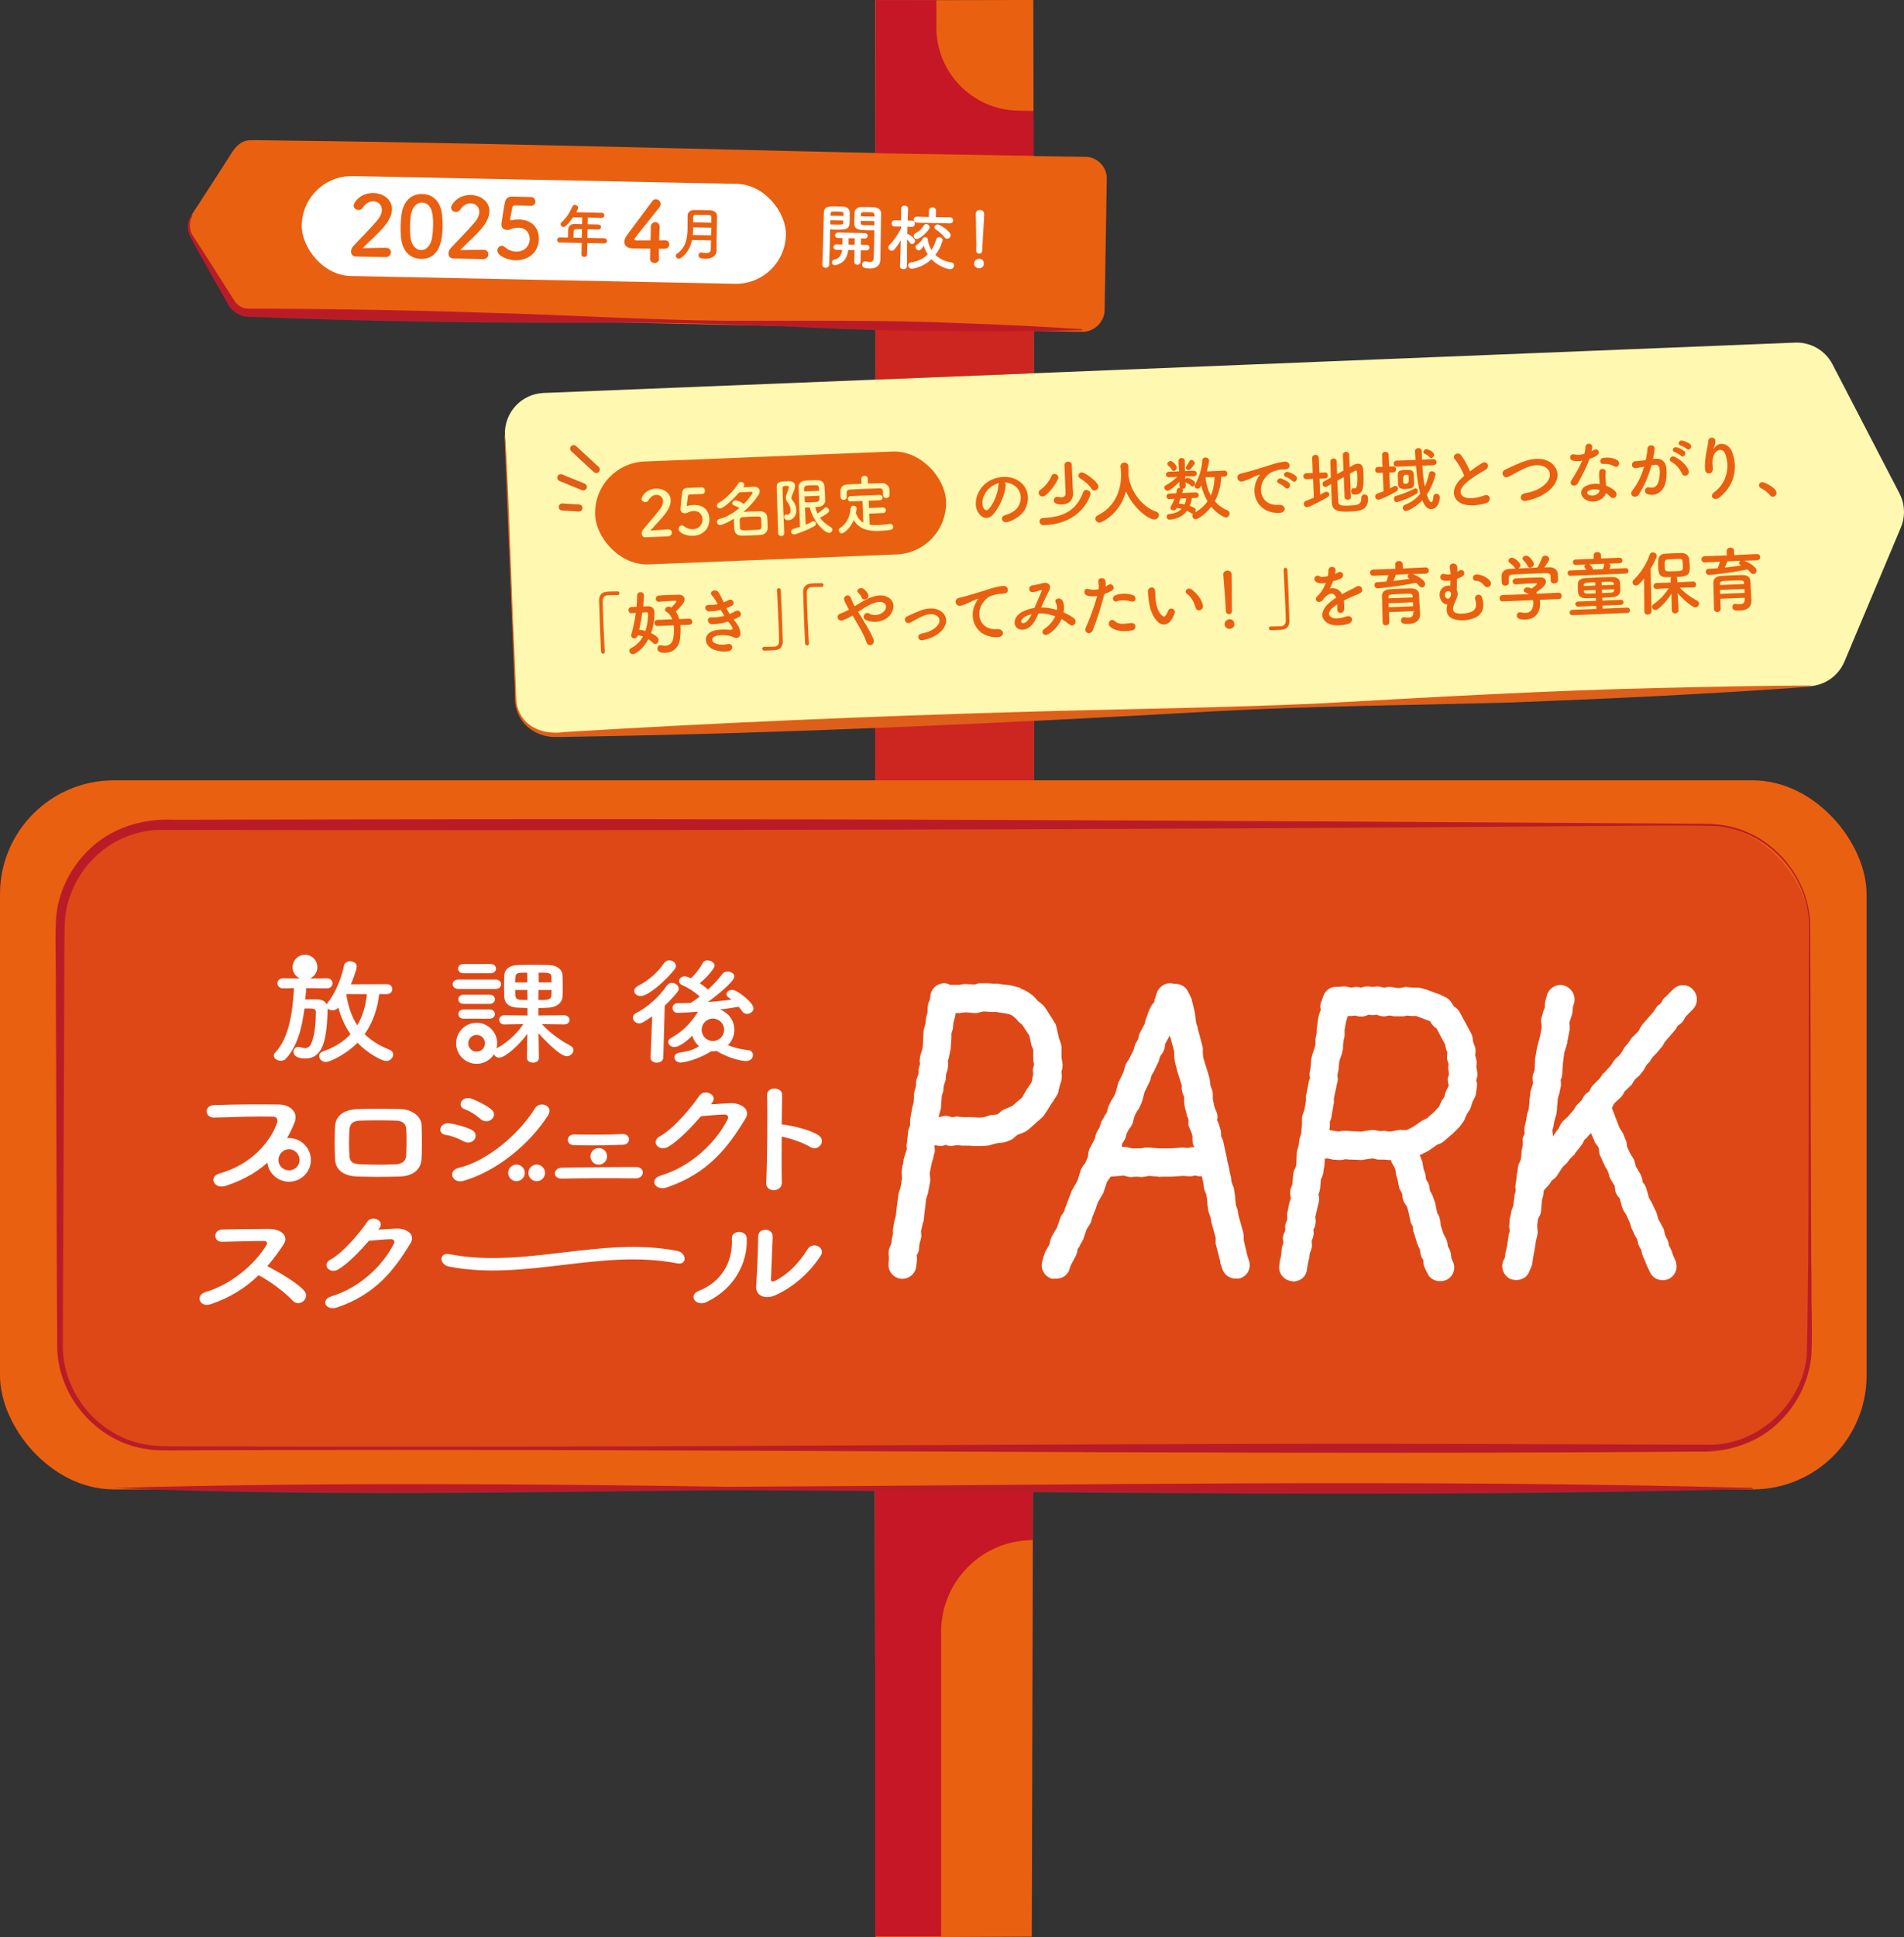 <?xml version="1.0" encoding="UTF-8"?><svg xmlns="http://www.w3.org/2000/svg" width="555.01" height="564.44" viewBox="0 0 555.01 564.44"><rect x="0" y="0" width="555.01" height="564.44" fill="#333333" stroke="none"/><defs><style>.cls-1{fill:#de5f19;}.cls-2{opacity:.33;}.cls-2,.cls-3{mix-blend-mode:multiply;}.cls-4{fill:#ea6011;}.cls-5{isolation:isolate;}.cls-6{fill:#fff;}.cls-7{fill:#fff8b0;}.cls-8,.cls-3{fill:#c51725;}.cls-3{opacity:.8;}.cls-9{fill:none;stroke:#de5f19;stroke-linecap:round;stroke-linejoin:round;stroke-width:2.07px;}.cls-10{fill:#ba1c27;}</style></defs><g class="cls-5"><g id="_レイヤー_2"><g id="_メインビジュアル"><rect class="cls-4" x="255.52" y=".51" width="45.19" height="563.65"/><path class="cls-4" d="M300.76,564.21s-45.24.22-45.24.22c0,0-.28,0-.28,0,0,0,0-.28,0-.28-.11-47.34-.35-165.76-.37-211.37.21-101.15.5-250.75.24-352.28,0,0,0-.41,0-.41,0,0,.41,0,.41,0,0,0,45.19-.1,45.19-.1h.5c.09,35.49.2,106.09.17,141.55.11,129.81-.22,292.87-.62,422.66h0ZM300.66,564.11c-.52-155.88-.74-337.51-.6-493.2,0,0,.15-70.4.15-70.4,0,0,.5.5.5.5,0,0-45.19-.1-45.19-.1l.41-.41c-.24,101.75.01,250.96.24,352.28-.02,45.18-.27,164.79-.37,211.37-1.68-.55,45.2.04,44.86-.05h0Z"/><path class="cls-4" d="M67.47,88.26l-11.6-19.37c-1.16-1.93-1.11-4.35.13-6.23l12.37-18.88c1.11-1.69,3.01-2.69,5.03-2.65l243.06,4.93c3.24.07,5.82,2.75,5.75,5.99l-.78,38.26c-.07,3.24-2.75,5.82-5.99,5.75l-243.06-4.93c-2.02-.04-3.88-1.12-4.92-2.85Z"/><path class="cls-4" d="M67.41,88.3c-1.6-2.9-10.83-17.6-12.13-20.37-1.32-3.27,1.11-6.13,2.8-8.71,0,0,2.57-3.98,2.57-3.98,0,0,5.14-7.96,5.14-7.96,1.72-2.58,3.24-6.12,6.78-6.41,2.61-.1,6.84.07,9.52.07,78.14.9,156.37,3.69,234.51,4.76,3.45.05,6.32,3.32,6.01,6.74,0,0-.04,2.37-.04,2.37,0,0-.15,9.48-.15,9.48-.08,5.16-.35,21.15-.43,26.06,0,3.56-3.31,6.57-6.84,6.31,0,0-2.37-.04-2.37-.04-65.54-1.16-143.15-2.76-208.44-4.65,0,0-18.95-.46-18.95-.46,0,0-9.47-.22-9.47-.22,0,0-2.37-.05-2.37-.05-.78-.03-1.59.01-2.37-.18-1.56-.36-2.96-1.37-3.77-2.75h0ZM67.53,88.23c1.25,2.13,3.66,2.99,6.03,2.83,0,0,2.37.04,2.37.04,5.79.1,22.37.39,28.43.48,65.24.78,143,2.3,208.45,3.82,0,0,2.37.06,2.37.06,2.94.24,5.67-2.18,5.69-5.14.12-4.81.51-20.98.63-26.05,0,0,.23-9.47.23-9.47l.06-2.37c.18-2.26-1.05-4.47-3.1-5.44-1.1-.64-3.24-.55-4.5-.59,0,0-4.74-.11-4.74-.11-75.75-2.03-151.66-2.36-227.4-4.6-2.28-.02-7.09-.28-9.43-.2-3.34.26-4.74,3.65-6.44,6.07,0,0-5.25,7.89-5.25,7.89-1.73,2.63-3.55,5.25-5.18,7.91-.69,1.38-.79,3.05-.25,4.5,1.3,2.53,10.35,17.57,12.01,20.38h0Z"/><path class="cls-10" d="M315.45,96.2c-23.19.55-46.38.42-69.56-.31-22.93-1.12-46.64-2.08-69.52-1.84-34.65.12-69.72-.36-104.37-1.78-2.59-.17-4.81-1.94-5.88-4.24,0,0-1.07-1.89-1.07-1.89,0,0-4.27-7.57-4.27-7.57-1.43-2.52-2.83-5.06-4.23-7.6,0,0-1.05-1.91-1.05-1.91-1.13-2.01-.97-4.65.38-6.48,0,0,.25.17.25.17-1.08,1.82-1.05,4.15.08,5.9,1.97,3.03,3.96,6.09,5.88,9.14,0,0,4.66,7.34,4.66,7.34.46.65,1.3,2.12,1.73,2.72.83,1.21,2.24,2.01,3.69,2.08,22.91.01,46.65.42,69.48,1.18,23.17.58,46.33,2.1,69.51,2.34,22.81.05,46.76-.28,69.55.73,11.59.4,23.17.95,34.75,1.72,0,0,0,.3,0,.3h0Z"/><path class="cls-7" d="M150.27,203.33l-3.08-76.62c-.26-6.49,4.79-11.96,11.27-12.22l364.8-14.67c4.56-.18,8.81,2.28,10.91,6.33l19.51,37.59c1.61,3.1,1.76,6.76.4,9.98l-16.43,39.03c-1.77,4.2-5.81,7-10.36,7.19l-364.8,14.67c-6.49.26-11.96-4.79-12.22-11.27Z"/><rect class="cls-4" x="0" y="227.35" width="544.1" height="206.58" rx="33.17" ry="33.17"/><g class="cls-2"><rect class="cls-8" x="17.49" y="240.26" width="510.03" height="181.69" rx="30.12" ry="30.12"/></g><path class="cls-10" d="M527.67,270.37c.14,15.48.16,90.27.38,104.04-.08,6.12.34,14.78-.07,20.87-.73,7.06-4.05,13.81-9.13,18.79-6.32,6.41-15.48,9.24-24.36,8.85-2.96.05-12.44.06-15.61.11-137.02.88-279.17-1.08-416.15-.52,0,0-10.4.04-10.4.04-1.74,0-3.46.04-5.21,0,0,0-2.65-.12-2.65-.12,0,0-2.63-.39-2.63-.39-14.22-2.46-25.29-15.75-25.17-30.2-.14-15.42-.3-90.31-.41-104.04.11-6.17-.31-14.75.13-20.95.75-7.22,4.18-14.08,9.38-19.13,6.46-6.48,15.75-9.32,24.76-8.89,0,0,5.2,0,5.2,0,6.18-.05,24.68-.02,31.21-.06,132.98-.42,272.78.32,405.75,1.2,3.55,0,6.96-.07,10.42.58,13.97,2.51,24.78,15.64,24.57,29.83h0ZM527.37,270.37c.04-15.12-11.87-28.27-26.92-29.69-10.33-.32-28.4,0-38.98,0-128.71,1.14-286.38,1.28-416.04,1.11-6.58.5-13.02,3.26-17.75,7.92-4.76,4.6-7.91,10.84-8.67,17.44-.41,5.66-.18,14.78-.28,20.65.01,13.28-.4,89.06-.41,104.04-.2,13.74,10.21,26.48,23.77,28.93,0,0,2.51.4,2.51.4,0,0,2.54.14,2.54.14,3.02.12,12.32.03,15.59.09,101.2.45,210.66-.59,312.11-.75,28.5-.1,95.5.18,124.77.26,13.66-.71,25.61-12.11,27.04-25.75.81-27.66.46-96.16.71-124.76h0Z"/><path class="cls-6" d="M241.94,68.73c-.05,2.32-.13,5.45-.25,8.41-.01.6-.54.9-1.03.89-.48,0-.97-.33-.96-.89t0-.04c.22-3.83.32-10.69.45-15.06.04-1.91,1.3-1.94,3.6-1.9.83.02,1.68.03,2.07.06,1.06.06,1.85.72,1.87,1.63,0,.7.01,1.43,0,2.14-.05,2.55-.08,3.02-4.27,2.94-.56-.01-1.08-.04-1.45-.07-.01.54-.02,1.18-.04,1.89ZM242.03,64.17l-.02,1.22c.31.03.93.04,1.57.05,2.05.04,2.2-.04,2.23-.6,0-.19.03-.39.03-.6l-3.81-.08ZM245.87,62.92c0-.23-.01-.44,0-.62-.03-.6-.26-.63-1.85-.66-1.72-.03-1.87,0-1.92.75,0,.15-.03.29-.03.46l3.81.08ZM250.91,72.91l-.07,3.38c-.01.58-.47.86-.93.85-.46,0-.91-.31-.89-.89l.07-3.38-1.84-.04c-.27,2.21-1.13,3.73-3.49,4.39-.15.04-.27.06-.39.05-.58-.01-.86-.45-.85-.87,0-.35.22-.68.62-.75,1.64-.32,2.16-1.45,2.34-2.85l-1.62-.03c-.62-.01-.9-.39-.9-.79,0-.39.35-.8.93-.79l1.68.03v-.33c.02-.54,0-1.06,0-1.53l-1.26-.03c-.62-.01-.9-.39-.9-.79,0-.39.35-.8.93-.79l7.75.16c.58.01.84.41.83.8,0,.39-.29.78-.87.77l-1.06-.02-.04,1.86,1.66.03c.58.01.84.41.83.8,0,.39-.29.78-.87.77l-1.66-.03ZM249.16,69.43l-1.78-.04c0,.1,0,.21,0,.31,0,.29-.01.56-.02.83,0,.1,0,.19,0,.29v.44s1.77.04,1.77.04l.04-1.86ZM253.31,67.11c-2.61-.05-4.25-.11-4.27-1.85-.01-.39,0-.83,0-1.26.01-.7.05-1.43.08-2.13.06-.91.84-1.54,1.9-1.56.39-.01,1.29,0,2.13.02.62.01,1.2.02,1.55.05,1.55.11,2.16.91,2.14,1.83-.01.5-.02,1.02-.03,1.53-.06,3.11-.09,6.51-.14,9.16-.02.99-.02,1.87-.03,2.59-.03,1.49-.78,2.78-3.12,2.74-1.41-.03-2.23-.23-2.21-1.19,0-.46.33-.91.87-.89.06,0,.1.02.17.02.41.07.78.14,1.12.15.68.01,1.17-.23,1.21-1.24.04-.83.08-1.78.1-2.76.03-1.49.04-3.07.07-4.37,0-.31.01-.58.02-.85-.37.01-.93.02-1.53.01ZM254.9,64.43l-4.02-.08c0,.21.01.41,0,.6,0,.64.46.65,2.31.69.68.01,1.39.03,1.68.01l.02-1.22ZM254.89,63.1c.02-1.22-.06-1.24-1.94-1.28-1.72-.03-1.95-.02-2,.6,0,.19-.03.39-.03.6l3.98.08Z"/><path class="cls-6" d="M264.38,77.58c-.01.58-.54.86-1.03.85-.52-.01-1.01-.31-1-.89v-.02s.24-7.48.24-7.48c-.56.94-1.18,1.82-1.81,2.58-.25.31-.57.42-.86.42-.52-.01-.99-.46-.98-.95,0-.25.11-.5.35-.72,1.08-1.06,2.49-2.98,3.37-4.89v-.48s-1.88,0-1.88,0h-.02c-.58-.01-.86-.47-.85-.93,0-.46.31-.91.91-.89l1.86.04v-3.42s0-.02,0-.02c.01-.6.54-.88,1.05-.87.5.01.99.31.98.91v.02s-.07,1.57-.13,3.42l1.2.02c.6.01.9.47.89.93,0,.46-.31.91-.89.89h-.04s-1.22-.05-1.22-.05c-.02.75-.05,1.47-.06,2.07.08,0,.17.02.25.07.47.24,2.05,1.24,2.03,2.01,0,.48-.45.9-.91.89-.21,0-.41-.11-.59-.34-.22-.32-.53-.67-.81-.99-.04,3.23-.05,7.79-.05,7.79v.02ZM265.76,78.31c-.64-.01-1.03-.54-1.02-1.04,0-.37.24-.74.78-.81,2.06-.31,3.69-1.11,4.92-2.33-.5-.78-.88-1.63-1.15-2.53-.68,1.02-1.06,1.33-1.48,1.32-.5-.01-.94-.45-.93-.93,0-.25.13-.52.47-.74.78-.5,1.37-1.22,1.65-1.77.13-.27.42-.39.71-.38.39,0,.76.24.75.66,0,.06,0,.12-.02.19,0,.02.02.06.02.1.21,1.02.56,1.96,1.06,2.78.6-.9,1.08-1.95,1.39-3.1.13-.45.51-.65.88-.65.5.01.99.35.98.87,0,.06-.42,2.15-2.1,4.31,1.18,1.14,2.74,1.94,4.64,2.19.56.07.8.47.79.89-.01.54-.42,1.11-1.08,1.1-.5-.01-3.35-.59-5.5-2.91-2.64,2.5-5.63,2.79-5.78,2.78ZM267.25,64.89c-.62-.01-.94-.45-.94-.91,0-.44.35-.86.97-.85l3.48.09.02-1.91c.01-.6.54-.88,1.05-.87.52.01,1.03.31,1.02.91l-.06,1.91,4.08.06c.66.01.99.48.98.91,0,.44-.35.86-1.01.85l-9.59-.19ZM267.24,69.65c-.54-.01-.92-.47-.91-.93,0-.29.16-.6.53-.78,1.09-.54,1.85-1.23,2.49-2.29.17-.27.4-.39.65-.38.48,0,.99.48.97.99-.02.85-2.78,3.41-3.74,3.39ZM275.31,69.13c-.69-.88-1.56-1.65-2.5-2.25-.29-.17-.41-.42-.4-.65,0-.44.43-.84.93-.83.6.01,3.79,2,3.77,3.14-.01.56-.52,1.01-1.04.99-.27,0-.54-.11-.76-.41Z"/><path class="cls-6" d="M285.35,78.17c-.79-.02-1.42-.69-1.4-1.4.02-.91.9-1.41,1.46-1.4.81.02,1.42.53,1.4,1.46-.02.99-.9,1.35-1.46,1.34ZM284.57,72.89c0-.12,0-.27,0-.44.04-2.01-.07-6.84-.13-10.1,0-.02,0-.04,0-.06.02-.77.62-1.13,1.22-1.12.62.01,1.24.42,1.22,1.23-.05,2.45-.5,8.14-.54,10.15-.01.5-.03,1.37-.94,1.35-.44,0-.86-.35-.85-.99v-.02Z"/><path class="cls-4" d="M176.3,189.81c.02.43-.22.63-.49.64-.27.01-.57-.21-.6-.58-.09-1.78-.2-3.93-.29-6.17-.12-3.09-.23-6.28-.29-8.74-.04-1.43.71-2.43,2.24-2.56.35-.03.68-.05,1.01-.06.72-.03,1.37-.03,2.11-.04.39-.02.57.25.58.52.01.27-.16.55-.52.56-.02,0-.06,0-.08,0-.13-.02-.71-.03-2.86.05-.83.05-1.41.53-1.41,1.59,0,1.37.05,3.23.13,5.26.13,3.23.34,6.85.46,9.5v.02Z"/><path class="cls-4" d="M188.86,176.64c1.26-.03,1.87.67,1.92,1.83.04,1.53-.2,3.78-1,5.99,2.03.98,2.18,1.61,2.19,1.97.02.6-.39,1.18-.91,1.2-.23,0-.44-.07-.68-.28-.47-.44-.92-.81-1.39-1.13-1.64,3.14-3.85,4.34-4.51,4.37-.6.02-1.01-.46-1.03-.93-.01-.33.14-.65.51-.83,1.63-.81,2.74-2.06,3.47-3.4-.44-.15-.94-.27-1.49-.33-.16.61-.63.9-1.06.91s-.86-.28-.88-.81c0-.15,0-.31.06-.48.58-1.97,1-4.06,1.27-6.15-.43.04-.85.05-1.22.09t-.04,0c-.58.02-.87-.4-.88-.84-.02-.46.25-.92.81-.97.48-.02,1.01-.06,1.55-.08.1-1.14.16-2.27.2-3.35.02-.58.44-.87.9-.89.52-.02,1.05.29,1.07.89.02.6-.2,2.77-.26,3.27l1.41-.06ZM187.23,178.44c-.22,1.65-.53,3.36-.9,5.03.58.06,1.19.16,1.8.34.78-2.25.79-4.49.77-5.07-.01-.31-.28-.36-.49-.35l-1.18.05ZM198.33,182.11c.03.25.04.5.05.77.04.99-.02,2.12-.18,3.35-.3,2.34-1.94,3.87-4.2,3.96-1.3.05-2.33-.18-2.37-1.21-.02-.5.29-.99.85-1.01.08,0,.21,0,.31.03.4.11.79.15,1.15.14,1.16-.05,2.07-.73,2.32-2.23.17-.98.23-1.94.2-2.83-.01-.29-.04-.6-.08-.89l-4.66.19c-.62.02-.95-.4-.97-.85-.02-.43.27-.9.9-.93l4.31-.17c-.37-.98-.94-1.75-1.68-2.17-.28-.15-.41-.38-.42-.58-.02-.46.44-.93,1.02-.95.08,0,.43-.02.84.28.54-.54,1.49-1.66,1.48-1.82,0-.14-.24-.18-1.19-.14-1.01.04-2.48.14-3.87.26-.02,0-.04,0-.06,0-.58.02-.91-.4-.93-.83-.02-.46.27-.92.89-.97.85-.08,1.76-.11,2.61-.15,1.18-.05,2.28-.07,3.15-.09,1.12-.02,1.72.53,1.75,1.28.02.41-.15.88-.47,1.33-.39.56-1.53,1.78-2.09,2.3.42.56.76,1.3,1,2.18l2.82-.11c.62-.02.97.42.99.87.02.43-.28.88-.92.91l-2.57.1Z"/><path class="cls-4" d="M214.31,181.07c.78.92,1.68,2.55,1.5,3.74-.16,1.09-1.15,1.31-2.1.81-1.12-.6-4.08-.89-5.5-.13-1.06.56-.58,1.64.39,2,.93.36,2.09.48,3.37.18,1.83-.43,2.05,1.87.19,2.11-1.53.19-2.89-.07-4.13-.54-2.49-.94-3.18-3.81-.91-5.09,1.5-.85,4.05-.79,5.43-.67,1.12.1,1.44-.22.18-1.79-.15-.2-.33-.38-.48-.6-1.49.47-3.2.79-4.74.75-1.43-.05-1.7-2.15.07-1.99,1.08.1,2.38-.1,3.55-.43-.33-.53-.69-1.11-1.04-1.74-.99.25-2.1.42-3.28.46-1.35.05-1.84-1.94-.18-1.88.91.03,1.78-.07,2.56-.23-.49-.93-.99-1.83-1.59-2.45-1.21-1.26.95-2.13,1.74-1.15.5.64,1.05,1.82,1.62,3.07.51-.19.94-.41,1.28-.61,1.34-.78,2.2,1.01,1.12,1.57-.47.25-1,.48-1.63.71.29.59.61,1.16.96,1.7.63-.25,1.16-.5,1.53-.73,1.42-.89,2.38.98,1.25,1.61-.43.25-.98.5-1.61.75.15.2.33.38.48.58Z"/><path class="cls-4" d="M226.49,172.01c-.02-.43.22-.63.49-.64.29-.01.59.2.62.58.09,1.78.2,3.93.29,6.17.12,3.09.23,6.28.29,8.74.04,1.43-.73,2.44-2.26,2.56-.5.04-.93.06-1.37.08-.58.02-1.14.05-1.76.05-.37.02-.57-.25-.58-.52-.01-.27.18-.57.54-.58.02,0,.06,0,.08,0,.13.02.71.03,2.86-.05.83-.05,1.41-.53,1.41-1.59,0-1.24-.05-2.9-.13-4.7-.14-3.38-.35-7.27-.49-10.06v-.02Z"/><path class="cls-4" d="M235.78,187.42c.02.43-.22.63-.49.64-.27.01-.57-.21-.6-.58-.09-1.78-.2-3.93-.29-6.17-.12-3.09-.23-6.28-.29-8.74-.04-1.43.71-2.43,2.24-2.56.35-.03.68-.05,1.01-.06.72-.03,1.37-.03,2.11-.04.39-.02.57.25.58.52.01.27-.16.55-.52.56-.02,0-.06,0-.08,0-.13-.02-.71-.03-2.86.05-.83.05-1.41.53-1.41,1.59,0,1.37.05,3.23.13,5.26.13,3.23.34,6.85.46,9.5v.02Z"/><path class="cls-4" d="M251.92,181.17c1.13,1.88,2.2,3.75,2.65,4.93.35.92-.02,1.6-.55,1.81-.53.21-1.25-.05-1.51-.96-.36-1.23-1.33-3.08-2.4-4.92-.54-.93-1.09-1.86-1.6-2.71-.93.58-1.89,1.07-2.89,1.42-1.29.45-2.24-1.44-.58-2.01.84-.28,1.63-.67,2.44-1.11-.11-.2-.2-.39-.31-.57-.2-.34-.4-.73-.6-1.12-.2-.39-.36-.75-.48-1.12-.36-1.21,1.33-1.96,1.92-.66.3.67.53,1.35.89,2,.09.14.18.3.27.47,1.34-.82,2.65-1.7,4.04-2.3,2.02-.87,4.06-1.22,5.69-.29,1.81,1.05,1.95,3.05.86,4.76-1.56,2.41-5.21,2.99-7.48,1.77-.57-.31-.62-.97-.35-1.44.27-.47.86-.74,1.52-.33,1.26.8,3.54.42,4.5-1.01.51-.75.45-1.62-.29-2.12-.79-.53-2.11-.35-3.8.4-1.32.59-2.52,1.41-3.71,2.2.56.91,1.18,1.92,1.78,2.92ZM251.13,173.99c-.1-.33-.29-.59-.49-.81-.17-.2-.35-.38-.54-.56-.71-.68.63-1.81,1.7-1,.36.28,1.03.89,1.29,1.65.42,1.25-1.54,2.03-1.96.72Z"/><path class="cls-4" d="M269.05,186.5c-1.63.33-1.87-1.65-.45-1.91,1.87-.35,3.28-.96,4.28-1.91,1.2-1.15,1.21-2.29.57-2.97-.93-.98-2.57-.89-3.9-.44-1.47.52-2.79,1.4-4.17,2.1-1.4.72-2.29-1.17-.96-1.79,1.3-.59,3.07-1.49,4.69-1.97,1.72-.5,4.1-.62,5.61.83,1.81,1.73,1.2,4.06-.62,5.71-1.2,1.09-2.81,1.9-5.05,2.36Z"/><path class="cls-4" d="M284.27,175.95c.19-.4.36-.74.62-1.1.31-.45.21-.42-.18-.28-1.53.56-1.18.55-2.57,1.14-.65.28-1.22.51-1.84.7-1.8.57-2.44-1.79-.79-2.21.43-.12,1.62-.4,2.28-.59,1-.29,2.79-.78,4.88-1.46,2.11-.69,3.79-1.25,5.6-1.45,1.28-.13,1.67.87,1.47,1.54-.11.36-.55.79-2,.77-1.06-.02-2.37.43-3.06.7-1.14.46-2.13,1.74-2.55,2.53-1.7,3.12-.14,7.41,4.49,7.06,2.17-.17,2.39,2.27.2,2.34-6.25.23-8.64-5.42-6.55-9.67Z"/><path class="cls-4" d="M303.59,176.98c1.56,0,3.1.29,4.53.73.09-.85-.02-1.62-.38-2.16-.62-.95,1.21-1.81,1.95-.56.49.81.6,2.05.35,3.43,1.1.47,2.1,1.06,2.93,1.65,1.35.96.01,2.92-1.21,1.89-.71-.59-1.48-1.12-2.32-1.59-.7,1.58-1.95,3.19-3.77,4.36-1.42.91-2.52-.67-1.2-1.55,1.51-1.01,2.54-2.34,3.13-3.63-1.56-.58-3.21-.89-4.87-.84-.7,1.63-1.35,2.94-2.5,3.9-1.2,1.02-3.02,1.22-3.96.16-1.11-1.28-.43-3.47,1.91-4.62,1.08-.52,2.23-.86,3.36-1.03.66-1.58,1.54-3.51,2.07-4.83.11-.29.17-.46-.14-.37-.8.24-1.58.54-2.42.6-1.37.1-1.38-1.83-.14-1.96.83-.07,2.08-.44,2.96-.64,1.87-.45,2.75.74,1.88,2.29-.81,1.48-1.57,3.2-2.26,4.78h.1ZM298.83,179.66c-.53.29-1.47,1.2-1.09,1.7.26.34,1,.19,1.36-.12.66-.55,1.19-1.42,1.63-2.28-.54.1-1.15.3-1.9.7Z"/><path class="cls-4" d="M318.54,183.66c-.57,1.41-2.78.9-1.99-.9.82-1.86,2.16-5.06,3.26-9.13-1.09.17-2.15.17-3.04-.17-1.07-.41-.94-2.31.63-1.81.88.28,1.9.23,2.86,0,.09-.77-.01-1.33-.11-2.24-.13-1.18,1.81-1.32,2.07-.19.1.51.13,1.07.09,1.66.28-.16.53-.31.77-.47,1.05-.75,2.4.92.88,1.75-.57.31-1.3.65-2.06.91-1.12,4.59-2.45,8.23-3.37,10.57ZM323.53,182.53c-.93-.96.29-2.65,1.41-1.59,1.1,1.03,2.36.88,4.77.58,1.51-.19,1.71,1.8.36,2.12-2.98.72-5.58-.13-6.54-1.11ZM325.58,175.2c-1.06.44-1.77-1.24-.42-1.77,1.04-.42,2.92-.74,4.97-.1,1.41.44.92,2.29-.4,1.9-1.18-.35-3.07-.5-4.15-.04Z"/><path class="cls-4" d="M337.42,181.1c-1.56-1.56-2.34-3.93-2.61-6.53-.13-1.18-.19-1.55-.2-2.29-.01-1.31,1.99-1.66,2.11-.11.07.81,0,.85.07,1.8.17,2.17.65,4.21,1.85,5.28.56.5.83.55,1.26-.09.23-.36.5-.91.63-1.25.51-1.22,2.26-.42,1.91.67-.18.59-.53,1.25-.74,1.63-1.24,2.21-3.09,2.09-4.3.9ZM348.48,177c-.4-1.64-1.31-3.2-2.46-3.93-1.02-.64.04-2.22,1.32-1.34,1.51,1.04,3.02,2.93,3.3,4.68.23,1.51-1.81,2-2.15.58Z"/><path class="cls-4" d="M357.34,177.99c0-.12-.01-.27-.02-.43-.08-2.01-.48-6.83-.74-10.07,0-.02,0-.04,0-.06-.03-.77.55-1.16,1.16-1.19.62-.02,1.26.34,1.29,1.15.1,2.44,0,8.15.08,10.16.02.5.06,1.37-.86,1.4-.43.02-.88-.3-.91-.94v-.02ZM358.44,183.22c-.79.03-1.46-.61-1.48-1.31-.04-.91.81-1.46,1.37-1.49.81-.03,1.45.44,1.49,1.37.04.99-.81,1.4-1.37,1.42Z"/><path class="cls-4" d="M374.17,166.07c-.02-.43.22-.63.49-.64.29-.01.59.2.62.58.09,1.78.2,3.93.29,6.17.12,3.09.23,6.28.29,8.74.04,1.43-.73,2.44-2.26,2.56-.5.04-.93.06-1.37.08-.58.02-1.14.05-1.76.05-.37.01-.57-.25-.58-.52-.01-.27.18-.57.54-.58.02,0,.06,0,.08,0,.13.02.71.03,2.86-.05.83-.05,1.41-.53,1.41-1.59,0-1.24-.05-2.9-.13-4.7-.14-3.38-.35-7.27-.49-10.06v-.02Z"/><path class="cls-4" d="M389.17,167.21c.33-.14.63-.27.85-.41,1.11-.73,2.3.94.8,1.77-.51.27-1.39.55-2.25.77-.24.67-.56,1.43-.91,2.13,1.42-.31,2.81.16,3.55,1.66.83-.47,1.68-.94,2.48-1.32.49-.23,1.04-.5,1.58-.83,1.52-.93,2.53,1.1,1.23,1.82-.65.36-1.12.48-2.2.94-.86.37-1.77.82-2.58,1.24.09.68.14,1.53.13,2.28,0,.83-.53,1.29-1.05,1.33-.52.04-1.01-.33-.98-1.14,0-.44,0-.91-.01-1.35-.18.11-.36.22-.53.33-2.5,1.76-2.14,2.99-.96,3.52,1.12.51,3.13.02,4.09-.33,1.8-.63,2.47,1.58.58,2.15-1.21.36-4.01.78-5.67-.06-2.86-1.46-2.47-4.28,1.17-6.89.28-.2.6-.44.99-.68-.63-1.72-2.22-1.45-3.5.16-.02.02-.06.06-.08.09-.18.24-.31.43-.45.56-1.1,1.06-2.66-.06-1.46-1.23.52-.52,1.19-1.29,1.6-2.01.33-.59.64-1.23.9-1.88-1.11.21-1.9.18-2.58-.12-1.52-.69-.58-2.67.9-1.76.4.25,1.23.12,1.95-.04.08-.02.21-.03.31-.05.12-.61.15-1.02.16-1.75.03-1.25,1.98-1.2,2.07-.19.04.41-.03.81-.12,1.21l-.04.08Z"/><path class="cls-4" d="M411.82,167.26c1.28.47,3.58,1.76,3.62,2.84.02.56-.39,1.03-.91,1.05-.27.01-.59-.12-.85-.44-.28-.34-.59-.64-.93-.92-5.2,1.1-10.45,1.58-11.05,1.61-.68.03-1.05-.43-1.07-.91-.02-.43.26-.86.86-.88.85-.03,1.74-.09,2.61-.17.21-.46.45-1.26.63-1.89l-4.37.2c-.62.02-.97-.42-.99-.87-.02-.46.29-.92.92-.95l6.48-.22-.05-1.26c-.03-.64.5-.99,1.04-1.02.54-.02,1.09.29,1.12.93l.05,1.26,6.58-.31c.64-.03.97.42.99.87.02.46-.27.92-.92.95l-3.75.13ZM413.95,178.83s0,.02,0,.04c.05,1.22-.59,2.8-3.31,2.91-1.41.06-2.2-.08-2.24-1.01-.02-.46.23-.92.77-.94.04,0,.1,0,.17.01.44.07.88.11,1.27.09.79-.03,1.36-.32,1.36-1.32,0-.17,0-.35,0-.56l-7.1.29.12,2.9c.02.6-.48.95-.98.97-.48.02-.94-.25-.97-.87,0-.21-.2-7.44-.19-7.79,0-.81.57-1.77,2.23-1.87.97-.06,2.19-.13,3.39-.18.99-.04,1.97-.06,2.82-.07,1.66,0,2.27.74,2.35,1.67.08.95.13,2.75.19,3.58l.13,2.15ZM411.77,173.73c-.05-.81-.39-.81-3.39-.69-3.38.14-3.62.15-3.63.98v.31s7.05-.28,7.05-.28l-.03-.31ZM411.88,175.47l-7.1.29c.01.37.01.77.03,1.16l7.12-.29-.05-1.16ZM406.91,167.43c-.13.42-.47,1.2-.76,1.81,1.65-.17,3.26-.38,4.81-.61-.08-.04-.15-.08-.21-.12-.3-.13-.43-.36-.44-.56,0-.25.12-.52.37-.68l-3.77.15Z"/><path class="cls-4" d="M420.23,175.13c-1.55-2.36.14-4.65,2.18-4.51.13.02.23.03.35.05,0-.5.02-1.02.04-1.52-1.22.19-1.97.02-2.33-.11-1.14-.39-.61-2.24.65-1.79.48.17,1.07.19,1.72.06-.02-.89-.18-1.47-.24-1.92-.23-1.59,2.07-1.58,2.19-.19.03.33.06.87.03,1.39.2-.11.41-.22.57-.35,1.03-.75,2.19.87.86,1.71-.41.24-1,.5-1.57.71-.01.66,0,1.33-.02,2.1,0,.29-.01.73-.02,1.16.29.49.38,1.13.14,1.9-.2.65-.66,1.56-.96,2.34-.36.95-.44,1.86.34,2.31.89.5,3.15.39,4.6-.16,1.55-.6,1.77-1.83,1.24-3.78-.36-1.33,1.69-1.89,2.08-.29.74,2.89.16,4.89-2.66,5.96-1.74.65-4.68.79-6.27-.08-1.34-.73-1.78-2.09-1.24-3.99-.67-.04-1.32-.38-1.7-.97ZM422.98,173.24c.01-.23-.02-.43-.09-.6l-.02-.02c-.11-.22-.28-.36-.58-.39-.94-.09-1.33.88-1.01,1.64.21.47,1.12,1.12,1.61-.25.04-.13.07-.25.09-.36v-.02ZM432.71,170.65c-.46-.65-1.38-1.42-2.44-1.42-1.26,0-1.26-1.9.24-1.86,1.47.04,3.27.95,3.96,2.08.36.61.11,1.16-.32,1.44s-1.05.31-1.44-.25Z"/><path class="cls-4" d="M448.84,174.75c.05.29.09.6.1.91.07,1.86-.68,4.72-4.28,4.86-1.62.06-2.5-.33-2.53-1.14-.02-.52.35-.99.93-1.01.1,0,.21,0,.33.03.46.13.94.19,1.38.17,2.32-.09,2.21-2.87,2.2-3.03-.01-.25-.04-.48-.09-.7l-8.78.39c-.64.03-.97-.42-.99-.87-.02-.48.29-.97.89-.99l7.66-.27c-.26-.16-.53-.31-.85-.4-.44-.13-.64-.39-.65-.66-.02-.43.44-.89,1.06-.91.46-.02.9.19,1.24.36.52-.37,1.59-1.18,1.58-1.43,0-.08-.09-.12-.23-.12-.23-.01-.62,0-1.1.02-1.33.05-3.33.18-4.78.3h-.04c-.62.03-.95-.4-.97-.83-.02-.41.28-.86.92-.91.89-.08,2.01-.12,3.1-.17,1.51-.06,3.02-.1,3.98-.12,1.18-.03,1.7.55,1.73,1.2.04,1.01-1.02,1.91-2.84,3.14.11.14.22.28.31.42l6.17-.31c.6-.02.93.44.95.92.02.46-.25.92-.85.95l-5.55.2ZM451.99,167.98c-.03-.87-.5-1-1.35-.98-1.66.05-3.52.1-5.32.17-1.47.06-2.92.14-4.2.21-1.14.07-1.31.36-1.35,1.09l.05,1.2v.02c.02.58-.48.93-1.02.95-.48.02-.99-.25-1.03-.89-.01-.27-.04-.58-.06-.91-.01-.35,0-.7-.02-1.02,0-.97.73-2,2.34-2.09l1.74-.09c-.11-.06-.19-.16-.28-.28-.46-.71-.93-.96-1.51-1.43-.19-.16-.28-.34-.29-.53-.02-.46.48-.91,1.02-.93.79-.03,2.47,1.48,2.49,2.2.02.37-.24.74-.56.94,1.82-.09,3.62-.17,5.45-.24.57-.71,1.06-1.93,1.36-2.79.17-.48.53-.69.91-.7.58-.02,1.2.39,1.22.97.02.39-.61,1.43-1.42,2.46.48-.02.97-.02,1.45-.04,1.22-.03,2.39.59,2.48,1.87.03.29.05.72.07,1.12.01.29.02.56.01.77-.02.6-.54.93-1.06.96-.54.02-1.05-.25-1.07-.83t0-.04l-.05-1.14ZM446.02,165.38c-.29.01-.56-.12-.72-.47-.32-.75-.79-1.19-1.29-1.73-.13-.14-.2-.3-.2-.45-.02-.43.49-.83,1.02-.85,1.06-.04,2.28,1.94,2.3,2.42.02.56-.56,1.06-1.1,1.08Z"/><path class="cls-4" d="M457.83,167.77c-.56.02-.86-.36-.88-.75-.02-.41.26-.82.82-.84l4.6-.16c-.13-.26-.29-.51-.44-.71-.07-.12-.11-.22-.12-.31-.01-.25.17-.42.43-.54l-2.88.14c-.56.02-.84-.36-.86-.77-.02-.39.24-.8.8-.82l5.28-.21-.04-.93v-.02c-.03-.64.5-.99,1.04-1.02.54-.02,1.09.29,1.12.93v.02s.02.93.02.93l5.34-.21c.56-.02.86.36.88.75.02.41-.26.82-.82.84l-3.17.11c.28.13.49.35.5.64,0,.08,0,.17-.3.9l4.68-.21c.56-.02.86.36.88.75.02.41-.26.82-.82.84l-16.07.65ZM458.4,179.24c-.56.02-.84-.36-.86-.75-.02-.39.24-.8.8-.82l6.98-.26-.04-.89-5.2.21c-.56.02-.86-.34-.88-.69-.01-.37.26-.76.82-.78l5.2-.21-.03-.81c-1.01.04-1.99.04-2.84.05-1.47.02-2.22-.62-2.32-1.57-.04-.41-.07-.83-.09-1.22-.02-.48-.02-.93-.01-1.37.01-.77.54-1.62,2.13-1.7,1.1-.06,2.44-.14,3.83-.2,1.41-.06,2.86-.09,4.14-.13,1.22-.03,2.1.68,2.17,1.41.06.41.08.87.1,1.34.02.46.04.93.01,1.35-.03.89-.8,1.67-2.15,1.77-.97.08-2.03.14-3.12.19l.03.81,5.32-.21c.56-.02.86.34.88.69.02.37-.26.76-.82.78l-5.32.21.04.89,7.1-.31c.56-.02.86.36.88.75.02.39-.26.8-.82.82l-15.92.64ZM465,169.64c-2.77.11-3.35.13-3.36.92v.17s3.4-.14,3.4-.14l-.04-.95ZM465.09,171.9l-3.4.14v.19c.05.6.43.73,1.07.72.7,0,1.51-.04,2.36-.07l-.04-.97ZM463.28,164.42c.38.11.91.92,1.1,1.51l2.86-.11c.15-.38.3-.84.34-1.24.01-.15.07-.25.15-.34l-4.45.18ZM470.46,170.19c-.07-.74-.42-.75-3.61-.62l.04.95,3.58-.14v-.19ZM470.52,171.68l-3.58.14.04.97c.91-.04,1.8-.09,2.59-.12.64-.03.98-.29.96-.81v-.19Z"/><path class="cls-4" d="M479.23,168.53c-1.34,1.75-1.91,2.05-2.34,2.06-.56.02-.99-.4-1.01-.89-.01-.25.08-.52.32-.76,1.96-1.88,3.68-4.44,4.66-7.3.17-.46.53-.69.91-.7.56-.02,1.16.39,1.18.99.02.46-.96,2.42-1.8,3.76l.27,12.39c0,.62-.5.95-1.04.98-.52.02-1.03-.25-1.05-.85t0-.04l-.1-9.64ZM493.63,171.14l-3.98.08c1.52,1.64,3.33,2.87,5.09,3.8.36.19.52.5.53.81.02.54-.41,1.1-1.03,1.12-1.12.04-4.16-2.9-5.23-4.12.09,1.22.19,2.56.25,4.16.01.25.02.5.03.77.02.6-.46.93-.96.95-.48.02-.97-.27-.99-.87-.01-.27-.02-.52-.03-.77-.06-1.57-.07-2.9-.08-4.12-1.01,1.64-2.26,3.14-3.95,4.49-.22.17-.47.27-.67.28-.56.02-1.05-.41-1.07-.91,0-.25.12-.54.45-.76,1.79-1.28,3.25-2.76,4.44-4.68l-3.52.22h-.02c-.6.02-.89-.36-.9-.77-.02-.46.27-.92.85-.95l4.18-.15-.04-.95c-.01-.25.09-.46.22-.61-.58,0-1.14,0-1.6,0-2.12-.06-2.18-1.49-2.24-3-.08-2.11-.11-3.65,1.94-3.83.68-.05,1.47-.1,2.26-.13.97-.04,1.93-.06,2.65-.07,1.16,0,2.08.7,2.21,1.84.07.6.11,1.18.13,1.78.1,2.51-.16,3.22-3.91,3.37.15.14.26.32.27.57l.04.95,4.6-.21c.56-.02.87.4.88.84.02.41-.26.86-.79.88h-.02ZM490.48,163.62c-.09-.81-.34-.82-2.68-.72-.64.03-1.26.07-1.74.11-.87.06-.85.59-.79,2.11.06,1.39.12,1.43,2.71,1.32,2.05-.08,2.63-.11,2.59-1.06-.06-1.45-.06-1.57-.09-1.76Z"/><path class="cls-4" d="M508.42,163.37c1.28.47,3.58,1.76,3.62,2.84.02.56-.39,1.03-.91,1.05-.27.01-.59-.12-.85-.44-.28-.34-.59-.64-.93-.92-5.2,1.1-10.45,1.58-11.05,1.61-.68.03-1.05-.43-1.07-.91-.02-.43.26-.86.86-.88.85-.03,1.74-.09,2.61-.17.21-.46.45-1.26.63-1.89l-4.37.2c-.62.02-.97-.42-.99-.87s.29-.92.92-.95l6.48-.22-.05-1.26c-.03-.64.5-.99,1.04-1.02.54-.02,1.09.29,1.12.93l.05,1.26,6.58-.31c.64-.03.97.42.99.87s-.27.92-.92.95l-3.75.13ZM510.54,174.94s0,.02,0,.04c.05,1.22-.59,2.8-3.31,2.91-1.41.06-2.2-.08-2.24-1.01-.02-.46.23-.92.77-.94.04,0,.1,0,.17.01.44.07.88.11,1.27.09.79-.03,1.36-.32,1.36-1.32,0-.17,0-.35,0-.56l-7.1.29.12,2.9c.02.6-.48.95-.98.97-.48.02-.94-.25-.97-.87,0-.21-.2-7.44-.19-7.79,0-.81.57-1.77,2.23-1.87.97-.06,2.19-.13,3.39-.18.99-.04,1.97-.06,2.82-.07,1.66,0,2.27.74,2.35,1.67.08.95.13,2.75.19,3.58l.13,2.15ZM508.37,169.84c-.05-.81-.39-.81-3.39-.69-3.38.14-3.62.15-3.63.98v.31s7.05-.28,7.05-.28l-.03-.31ZM508.48,171.58l-7.1.29c.02.37.01.77.03,1.16l7.12-.29-.05-1.16ZM503.51,163.55c-.13.42-.47,1.2-.76,1.81,1.65-.17,3.26-.38,4.81-.61-.08-.04-.15-.08-.21-.12-.3-.13-.43-.36-.44-.56,0-.25.12-.52.37-.68l-3.77.15Z"/><path class="cls-7" d="M188.13,156.53c-.65.03-1.05-.44-1.08-1.05-.02-.41.13-.85.48-1.27,1.21-1.49,3.26-3.77,4.81-5.82.7-.91.96-1.74.94-2.4-.05-1.16-.96-1.84-1.99-1.8-.79.03-1.64.49-2.21,1.51-.22.4-.59.58-.94.59-.55.02-1.1-.36-1.13-.93-.03-.65,1.29-2.9,4.18-3.01,2.14-.09,4.22,1.16,4.31,3.35.04,1.05-.35,2.29-1.38,3.71-1.33,1.83-3.07,3.47-4.54,5.19,1.53-.08,3.61-.31,5.12-.37.76-.03,1.13.43,1.14.91.02.53-.36,1.1-1.12,1.13l-6.6.27Z"/><path class="cls-7" d="M202.22,156.09c-1.7.07-4.07-.72-4.12-1.94-.02-.55.38-1.07.92-1.09.2,0,.43.08.66.25.78.63,1.72.89,2.56.86,1.92-.08,2.87-1.52,2.82-2.92-.03-.72-.49-2.45-2.62-2.37-.5.02-1.01.15-1.45.32-.25.1-.41.26-.71.29-.09,0-.18.03-.28.03-.81.03-1.34-.32-1.38-1.2,0-.15.25-3.02.46-4.65.14-1.02.55-1.5,1.73-1.55.04,0,.07,0,.13,0,.54,0,.81-.01,3.83-.14.65-.03,1,.46,1.02.96.02.46-.28.95-.9.98-.52.02-3.01.1-3.56.12-.35.01-.49.19-.53.52-.07.65-.28,2.13-.32,2.51,0,.06,0,.09,0,.13,0,.15.05.2.16.2.09,0,.24-.06.42-.11.33-.09.82-.16,1.38-.18,3.3-.13,4.55,2.05,4.63,4.06.11,2.69-1.82,4.82-4.84,4.94Z"/><path class="cls-7" d="M210.61,152.94c-.55.02-.92-.44-.94-.9-.01-.37.19-.73.69-.86,2.16-.59,4.14-1.75,5.84-3.17-.47-.33-.98-.57-1.56-.8-.36-.13-.51-.37-.52-.59-.02-.41.41-.85.96-.87.52-.02,1.83.57,2.44,1.06,1.51-1.52,2.57-3.09,2.56-3.33,0-.18,0-.24-1.26-.19-.83.03-1.84.11-2.67.16-1.16,1.36-4.38,4.61-5.5,4.65-.57.02-.98-.4-.99-.85-.01-.28.13-.56.49-.76,1.91-1.07,4.44-3.48,5.74-5.66.19-.3.44-.44.72-.45.5-.02,1.03.38,1.05.86,0,.15-.04.3-.32.7,1.09-.06,2.26-.15,3.04-.18,1.01-.04,1.74.5,1.77,1.28.01.33-.1.71-.34,1.1-1.04,1.65-2.59,3.43-4.43,4.96.59-.04,1.23-.07,1.88-.09,1.05-.04,2.12-.07,3.08-.09,1.11,0,1.9.75,1.98,1.56.06.53.08,1.1.1,1.68.02.57.05,1.14.03,1.72-.02.98-.74,1.82-1.94,1.92-.88.07-1.82.13-2.73.17-1.03.04-2.05.06-2.91.06-1.31,0-2.02-.71-2.12-1.74-.04-.44-.07-.94-.1-1.45-.02-.61-.03-1.24-.03-1.73-1.33.83-3.38,1.82-3.99,1.84ZM222.62,152.35c-.02-.42-.03-.85-.07-1.22-.04-.44-.29-.69-.88-.68-.72.01-1.53.02-2.32.06-.79.03-1.57.08-2.23.13-.55.04-.81.42-.82.77,0,.3,0,.63.02.98.02.46.04.96.07,1.38.05.77.34.76,3.13.65.79-.03,1.6-.08,2.34-.13.46-.04.78-.25.78-.77,0-.35-.01-.76-.03-1.16Z"/><path class="cls-7" d="M229.58,156.1c-.46.02-.91-.24-.94-.77-.13-3.35-.33-10.1-.44-13.31-.07-1.75.92-1.79,2.66-1.86.37-.01.76-.03,1.07-.02,1.05,0,1.61.54,1.64,1.34.02.61-.31,1.43-.92,2.84-.1.24-.15.47-.14.65.01.31.15.57.38.83.62.79.99,1.55,1.03,2.76.06,1.55-.88,2.86-2.25,2.92-1.05.04-1.31-.48-1.33-.87s.21-.77.58-.78c.07,0,.13.01.2.03.09.01.17.03.26.03.42-.02.89-.4.85-1.38-.03-.85-.28-1.52-.81-2.16-.37-.45-.52-.88-.53-1.33-.02-.42.08-.83.25-1.25.22-.54.62-1.65.6-1.96-.01-.29-.27-.34-.75-.32-.61.02-1.11.04-1.08.69.05,1.71.12,3.91.21,6.21.23,5.73.24,6.05.28,6.88.02.53-.41.83-.83.85ZM236.45,147.77l.2,5.03c.71-.29,1.32-.59,1.83-.87.14-.08.29-.12.42-.13.42-.02.75.3.77.67.01.26-.14.58-.56.8-2.24,1.27-5.33,2.34-5.81,2.36-.55.02-.88-.35-.9-.76-.01-.37.21-.75.72-.88.62-.17,1.26-.36,1.88-.57-.11-2.84-.34-8.92-.39-11.6-.02-.85.52-1.74,1.75-1.84.59-.06,1.22-.09,1.86-.11.63-.03,1.29-.05,1.9-.04,1.05.01,1.91.61,1.99,1.64.08.98.16,2.06.2,3.11.02.39.03.79.03,1.16.02.96-.82,1.77-1.88,1.87-.33.03-.66.06-1.03.08.17.68.38,1.28.68,1.87.68-.45,1.34-1,2-1.59.14-.13.31-.2.47-.2.44-.02.9.41.92.87.01.33-.17.87-2.68,2.12.74,1.04,1.76,1.92,3.1,2.72.34.19.5.48.51.75.02.48-.37.94-.94.96-1.22.05-4.61-3.12-5.65-7.43-.46.02-.92.02-1.38.02ZM240.55,142.93c-.03-.33-.04-.64-.07-.94-.09-.74-.47-.74-1.93-.68-.53.02-1.09.04-1.53.08-.57.04-.81.42-.8.79.01.31,0,.61.02.92l4.31-.17ZM236.32,144.54c.02.61.07,1.18.09,1.75.54,0,1.18-.01,1.81-.04.63-.03,1.23-.07,1.69-.11.77-.07.78-.75.74-1.78l-4.33.17Z"/><path class="cls-7" d="M255.18,149.56l.13,3.23c.74.12,1.52.14,2.33.11,1.22-.05,2.47-.21,3.62-.33.02,0,.04,0,.06,0,.53-.02.85.39.86.81.02.41-.24.84-.85.92-1.06.15-2.13.27-3.2.31-3,.12-5.83-.43-7.46-3.13-1.03,2.4-2.84,3.81-3.45,3.83-.52.02-.89-.43-.9-.87-.01-.26.09-.52.36-.7,2.16-1.4,2.85-3.46,3.08-5.64.05-.57.43-.83.82-.85.46-.02.92.28.94.81,0,.24-.11.85-.21,1.32.46,1.38,1.22,2.26,2.16,2.79l-.25-6.29-3.41.14c-.53.02-.83-.35-.84-.76-.02-.39.25-.79.78-.81l8.46-.34c.55-.02.85.35.86.76.02.39-.25.79-.8.81l-3.24.13.09,2.12,4.04-.16c.55-.02.86.37.88.8.02.39-.24.8-.82.83l-4.04.16ZM254.83,140.81c1.38-.06,2.77-.09,4.13-.13.98-.02,2.04.75,2.12,1.83.03.28.04.64.06.99,0,.24.02.48,0,.66-.01.55-.48.85-.94.87-.48.02-.93-.22-.95-.76t0-.04c-.07-1.84-.1-2.03-1.19-2-1.42.04-3.04.09-4.63.15-1.29.05-2.56.12-3.67.18-.98.06-1.11.36-1.14,1.04l.04,1.09v.02c.02.53-.43.85-.89.87-.44.02-.88-.22-.92-.81,0-.24-.04-.53-.05-.85-.01-.31,0-.65-.02-.94,0-.9.63-1.83,2.03-1.91,1.36-.07,2.74-.15,4.15-.2l-.06-1.44c-.02-.55.43-.85.89-.87.48-.02.95.24.97.79l.06,1.44Z"/><rect class="cls-6" x="87.95" y="52.44" width="141.15" height="29.11" rx="14.56" ry="14.56" transform="translate(1.39 -3.2) rotate(1.16)"/><path class="cls-4" d="M192.12,75.35s0,.02,0,.05c-.02.85-.66,1.23-1.32,1.22s-1.33-.44-1.32-1.32c.02-.85.06-1.85.08-2.85-2.37-.02-4.88-.07-5.13-.08-1.64-.03-2.45-.86-2.43-1.93.01-.56.24-1.22.72-1.87,1.51-2.04,5.65-7.6,7.45-10.01.28-.39.65-.52,1.01-.52.73.01,1.43.64,1.41,1.42,0,.29-.11.61-.36.92-7.34,9.15-7.34,9.18-7.34,9.35,0,.29.38.3.99.31.83.02,2.3,0,3.74,0,.04-.98.06-1.9.08-2.64.01-.54.02-.98,0-1.29,0-.02,0-.07,0-.1.02-.85.69-1.3,1.34-1.29.63.01,1.26.46,1.24,1.42-.02,1.15-.12,2.07-.15,3.88.9,0,1.56-.02,1.68-.01.02,0,.05,0,.07,0,.81.02,1.23.61,1.22,1.22-.01.61-.49,1.24-1.44,1.24-.29,0-.88,0-1.59,0-.02.81.01,1.78.01,2.88Z"/><path class="cls-4" d="M208.85,73.2c-.02.99-.94,2.23-3.27,2.19-1.23-.02-1.98-.22-1.96-1.03,0-.42.3-.8.79-.79.07,0,.12,0,.18.02.37.07.77.13,1.14.14.77.02,1.43-.19,1.45-.95.02-.82.05-1.76.07-2.75l-5.53-.11c-.41,1.99-1.31,3.87-3.27,5.26-.2.15-.41.19-.59.19-.49,0-.88-.42-.87-.86,0-.22.11-.45.38-.63,2.54-1.68,3-4.43,3.05-7.2.03-1.31-.03-2.62,0-3.83.02-1.16.91-1.66,2.05-1.66.76,0,1.71,0,2.64.02.67.01,1.34.03,1.91.07,1.14.07,2,.63,2,1.74,0,.39-.02.79-.02,1.19-.03,1.58-.08,3.26-.11,4.75-.01.66-.03,1.28-.02,1.85v2.37s-.01.02-.01.02ZM207.32,66.34l-5.27-.11c-.02.74-.03,1.48-.11,2.23l5.34.11.05-2.23ZM207.35,64.9c.01-.59,0-1.16,0-1.66,0-.55-.24-.58-2.21-.62-.86-.02-1.73-.02-2.44-.02-.39,0-.62.14-.63.52-.01.52-.02,1.09-.02,1.66l5.29.11Z"/><path class="cls-4" d="M103.67,74.73c-.85-.02-1.35-.66-1.34-1.47.01-.54.24-1.12.74-1.65,1.72-1.87,4.61-4.72,6.81-7.31,1-1.15,1.41-2.22,1.43-3.1.03-1.54-1.12-2.51-2.49-2.54-1.05-.02-2.21.52-3.04,1.82-.33.51-.82.72-1.28.71-.73-.01-1.43-.57-1.41-1.32.02-.85,1.93-3.72,5.76-3.64,2.83.06,5.48,1.87,5.42,4.77-.03,1.39-.65,2.99-2.12,4.79-1.9,2.31-4.34,4.33-6.41,6.49,2.03.02,4.79-.12,6.79-.08,1,.02,1.45.66,1.44,1.3-.01.71-.57,1.43-1.57,1.41l-8.74-.18Z"/><path class="cls-4" d="M116.87,68.97c-.08-1.05-.1-2.08-.08-3.1.02-.93.09-1.88.18-2.88.43-4.24,2.79-6.54,6.11-6.47,3.27.07,5.52,2.36,5.83,6.44.08,1.08.13,2.15.11,3.2-.06,2.76-.41,9.39-6.32,9.27-3.25-.07-5.52-2.36-5.83-6.47ZM125.95,69.25c.17-1.07.27-2.27.29-3.44.04-1.88.14-6.71-3.21-6.78-1.71-.03-3.03,1.5-3.33,4.11-.09.9-.16,1.8-.18,2.68-.02,1.02,0,2.05.11,3.05.24,2.5,1.53,3.96,3.12,3.99,1.51.03,2.81-1.31,3.2-3.62Z"/><path class="cls-4" d="M132.07,75.31c-.85-.02-1.35-.66-1.34-1.47.01-.54.24-1.12.74-1.65,1.72-1.87,4.61-4.72,6.81-7.31,1-1.15,1.41-2.22,1.43-3.1.03-1.54-1.12-2.51-2.49-2.54-1.05-.02-2.21.52-3.04,1.82-.33.51-.82.72-1.28.71-.73-.01-1.43-.57-1.41-1.32.02-.85,1.93-3.72,5.76-3.64,2.83.06,5.48,1.87,5.42,4.77-.03,1.39-.65,2.99-2.12,4.79-1.9,2.31-4.34,4.33-6.41,6.49,2.03.02,4.79-.12,6.79-.08,1,.02,1.45.66,1.44,1.3-.01.71-.57,1.43-1.57,1.41l-8.74-.18Z"/><path class="cls-4" d="M150.28,75.85c-2.25-.05-5.32-1.28-5.29-2.89.01-.73.59-1.38,1.3-1.37.27,0,.56.13.85.38.98.9,2.2,1.31,3.32,1.34,2.54.05,3.92-1.78,3.96-3.63.02-.95-.45-3.28-3.28-3.34-.66-.01-1.35.12-1.93.3-.34.12-.57.31-.96.32-.12,0-.24.02-.37.02-1.07-.02-1.75-.52-1.72-1.7,0-.2.57-3.97.98-6.11.27-1.34.84-1.94,2.41-1.9.05,0,.1,0,.17,0,.71.04,1.07.05,5.08.13.85.02,1.28.69,1.27,1.34-.01.61-.44,1.24-1.27,1.22-.68-.01-3.98-.11-4.71-.12-.46,0-.66.21-.75.64-.14.85-.55,2.8-.63,3.28,0,.07,0,.12,0,.17,0,.2.04.27.19.27.12,0,.32-.07.56-.11.44-.09,1.1-.15,1.83-.13,4.37.09,5.85,3.07,5.79,5.73-.07,3.56-2.79,6.22-6.79,6.14Z"/><path class="cls-4" d="M171.19,70.83l-.07,3.36c0,.45-.42.68-.84.67-.4,0-.8-.25-.79-.71l.07-3.36-6.35-.13c-.55-.01-.8-.37-.79-.74,0-.39.3-.78.82-.77l2.3.05c.01-.55.04-1.18.1-2.37.03-.76.5-1.6,1.88-1.57l2.15.04.04-1.93-2.67-.05c-.68.99-1.43,1.89-2.1,2.51-.24.21-.49.31-.71.3-.45,0-.83-.39-.82-.81,0-.2.09-.4.3-.58,1.32-1.18,2.32-2.67,3.13-4.54.16-.35.45-.5.75-.49.47,0,.95.37.94.84,0,.25-.15.53-.58,1.3l7.42.15c.54.01.8.39.79.76s-.28.73-.82.72l-4-.08-.04,1.93c1.02.02,2.07.06,3.07.08.55.03.83.4.82.77s-.28.72-.84.71h-.02c-.97-.04-2.05-.08-3.07-.1l-.05,2.52,4.97.1c.5.01.76.4.76.79,0,.37-.27.73-.79.72l-4.97-.1ZM169.64,66.78l-1.63-.03c-.57-.01-.73.27-.75.62-.03.52-.06,1.24-.09,1.86l2.42.05.05-2.5Z"/><line class="cls-9" x1="167.23" y1="130.72" x2="173.81" y2="136.79"/><line class="cls-9" x1="163.47" y1="139.18" x2="170.03" y2="141.86"/><line class="cls-9" x1="163.89" y1="147.71" x2="168.76" y2="148.01"/><polygon class="cls-3" points="301.39 227.35 255.05 227.35 255.09 210.88 301.39 209.02 301.39 227.35"/><polygon class="cls-3" points="255.25 95.51 301.34 96.4 301.34 108.74 255.24 110.6 255.25 95.51"/><path class="cls-8" d="M272.95,8V.04h-17.72v44.6l46.03.77v-13.08l-4.53-.09c-13.2-.25-23.78-11.03-23.78-24.24Z"/><path class="cls-8" d="M255.09,433.96v130.2h19.25v-88.77c0-14.73,11.94-26.68,26.68-26.68h0v-14.62l-45.93-.12Z"/><path class="cls-1" d="M527.79,200.06c-28.44,2.09-57.76,3.47-86.25,4.57-28.77.84-57.57,1-86.32,2.54-62.25,3.51-124.61,6.44-186.96,7.46-1.39,0-5.63.16-7.25.07-6.72-.49-11.41-5.69-10.91-12.49-.11-2.39-.61-15.32-.73-17.98,0,0-2.33-57.53-2.33-57.53.71-.72,2.47,57.56,2.66,57.51,0,0,.59,14.38.59,14.38.13,2.1.05,5.13.46,7.15,1.72,6.34,7.88,8.43,13.86,7.53,44.27-2.69,88.69-4.57,133.01-5.85,28.77-.87,57.57-1.14,86.33-2.45,33.45-1.83,67.13-3.82,100.65-4.56,13.79-.3,29.42-.66,43.19-.68,0,0,.01.31.01.31h0Z"/><path class="cls-10" d="M33.17,433.5c59.42-1.66,119.7-1.22,179.16-.34,99.54-.44,199.07-2.32,298.6.34,0,0,0,.3,0,.3-99.53,2.66-199.06.77-298.6.34-59.26.59-120.51,1.9-179.16-.64h0Z"/><path class="cls-6" d="M61.3,379.99c-3.08.99-4.52-2.61-1.35-3.56,7.69-2.31,14.37-8.18,17.71-13.65.38-.62.21-1.21-.72-1.21-2.66-.04-8.49.15-12.21.22-2.54.07-2.7-3.45,0-3.56,3.08-.11,9.3-.18,13.57-.18,3.8,0,5.96,2.09,4.31,4.59-1.44,2.16-2.96,4.26-4.69,6.24,3.51,1.83,8.88,4.92,10.82,7.27,1.69,2.05-1.48,4.92-3.46,2.75-2.07-2.24-6.42-5.58-9.89-7.38-3.72,3.6-8.28,6.57-14.07,8.48Z"/><path class="cls-6" d="M110.24,358.26c1.7-.1,3.64-.24,5.23-.31,3.05-.14,5.7,1.72,4.24,4.16-4.83,8.01-10.29,14.99-21.42,18.8-3.36,1.13-4.99-2.24-1.7-3.23,8.79-2.65,15.32-9.52,18.25-15.37.32-.65,0-1.31-.95-1.27-1.66.03-4.55.28-6.33.45-2.69,3.09-6.18,6.7-8.91,8.32-2.65,1.55-4.99-1.41-2.3-2.85,3.8-2.03,8.95-8.35,10.77-11.07,1.31-1.92,5.27-.27,3.4,2.03l-.28.34Z"/><path class="cls-6" d="M130.93,369.02c-1.52-.3-2.24-1.37-2.24-2.24,0-.92.8-1.68,2.24-1.39,22.16,4.28,44.31-5.27,66.47-.95,1.44.28,2.15,1.38,2.16,2.3,0,.88-.72,1.62-2.16,1.33-22.16-4.32-44.31,5.23-66.47.95Z"/><path class="cls-6" d="M203.68,376.09c6.26-2.42,10.02-8.07,9.64-15.08-.17-2.83,4.27-2.64,4.35-.29.3,6.94-3.34,14.57-11.62,18.57-3.25,1.58-5.58-1.94-2.37-3.19ZM225.87,377.42c-2.75,1.17-5.75.22-5.45-2.94.3-3.3.59-12.04.59-14.2,0-2.68,4.27-2.64,4.23,0-.04,1.43-.46,11.12-.51,12.37-.04.81.47.88,1.27.48,3.63-1.8,6.97-5.21,9.42-9.17,1.52-2.46,5.32-.44,3.84,1.83-2.92,4.55-7.65,9.1-13.4,11.63Z"/><path class="cls-6" d="M90.61,285.08l4.62-.07h.04c1.12,0,1.66.74,1.66,1.44,0,.77-.54,1.5-1.66,1.5h-.04l-5.97-.07c-.08,1.07-.15,2.17-.27,3.31.81-.03,1.73-.03,2.5-.03,1.89,0,3.12.13,3.74,1.5.08-.17.15-.37.31-.57,2.31-2.81,4.16-7.63,4.74-10.77.15-.84.96-1.24,1.77-1.24.96,0,1.93.53,1.93,1.47,0,1.17-1.5,4.78-1.7,5.22l10.48-.03c1.08,0,1.58.7,1.58,1.44s-.5,1.44-1.58,1.44h-2.23c-.46,4.18-1.81,8.23-4.24,11.67,1.81,1.77,4.12,3.31,7.2,4.52.81.3,1.12.87,1.12,1.44,0,.9-.89,1.87-2.04,1.87-1.31,0-5.59-2.37-8.36-5.32-2.97,3.08-7.82,5.59-9.25,5.59-1.12,0-1.93-.87-1.93-1.71,0-.57.35-1.1,1.2-1.4,3.39-1.17,6.01-2.88,7.94-4.98-1.73-2.47-2.89-5.18-3.54-7.79l-.04.03c-.42.57-1.08.8-1.7.8-.54,0-1.08-.2-1.39-.5v.47c-.27,7.52-.93,14.08-6.51,14.08-.73,0-3.43-.13-3.43-1.94,0-.74.5-1.44,1.43-1.44.19,0,.46.03.73.13.42.17.81.24,1.12.24.93,0,1.58-.54,1.93-1.47,1.08-2.71,1.27-6.05,1.31-9,0-.97-.58-1.1-2.12-1.1-.39,0-.81,0-1.23.03-.66,5.45-2.04,11-5.39,14.58-.42.44-.96.63-1.5.63-1.04,0-2.04-.7-2.04-1.5,0-.27.12-.57.39-.84,4.24-4.55,5.12-12.24,5.51-18.83l-3.08.07h-.04c-1.16,0-1.73-.74-1.73-1.47s.58-1.47,1.73-1.47h.04l4.28.07M100.98,289.6l-.04.07c.5,3.28,1.43,6.36,3.2,9.03,1.62-2.64,2.47-5.72,2.81-9.06l-5.97-.03Z"/><circle class="cls-6" cx="88.9" cy="281.78" r="3.61"/><path class="cls-6" d="M133.61,288.13c-1.08,0-1.66-.7-1.66-1.37,0-.7.58-1.37,1.66-1.37h10.79c1.12,0,1.66.67,1.66,1.37s-.54,1.37-1.66,1.37h-10.79ZM143.89,306.11c.12-.17.62-.52.85-.66,3.39-1.87,5.93-4.31,7.82-7.09l-5.51.1h-.04c-1,0-1.5-.67-1.5-1.31,0-.7.5-1.37,1.54-1.37l6.74.07-.04-2.17c-1.04-.03-2.08-.07-2.89-.1-2.54-.1-3.74-1.34-3.85-3.01-.04-1-.08-2.11-.08-3.21s.04-2.27.08-3.31c.08-1.34,1.12-2.78,3.89-2.88,1.27-.07,2.85-.07,4.51-.07s3.27,0,4.62.07c2.47.07,3.85,1.41,3.93,2.84.04,1.2.08,2.51.08,3.81,0,.94,0,1.87-.08,2.71-.12,1.54-1.62,2.91-3.93,3.05-.85.07-1.93.1-3.08.1v2.17l7.43-.07c1.08,0,1.62.7,1.62,1.37s-.5,1.31-1.58,1.31h-.04l-6.43-.1c2.39,2.61,5.28,4.68,8.28,6.29.66.33.92.84.92,1.34,0,.87-.89,1.74-1.96,1.74-2.16,0-7.67-6.05-8.21-6.69l.12,7.19v.03c0,.9-.89,1.34-1.73,1.34s-1.77-.47-1.77-1.37v-.03l.12-7.03c-2.16,3.08-6.4,6.96-8.17,6.96-.93,0-1.62-.64-1.66-1.34M135.07,283.55c-1.04,0-1.54-.67-1.54-1.34s.5-1.34,1.54-1.34h7.94c1.04,0,1.58.67,1.58,1.34s-.54,1.34-1.58,1.34h-7.94ZM135.15,292.48c-1.04,0-1.54-.67-1.54-1.34s.5-1.34,1.54-1.34h7.55c1.04,0,1.58.67,1.58,1.34s-.54,1.34-1.58,1.34h-7.55ZM135.15,296.79c-1.04,0-1.54-.67-1.54-1.34s.5-1.34,1.54-1.34h7.55c1.04,0,1.58.67,1.58,1.34s-.54,1.34-1.58,1.34h-7.55ZM153.68,283.38c-3.39,0-3.51,0-3.51,2.84h3.55l-.04-2.84ZM153.72,288.43h-3.55c0,2.17,0,2.81,1.7,2.88l1.89.03-.04-2.91ZM156.99,288.43l-.04,2.91c3.81,0,3.81-.03,3.81-2.91h-3.78ZM160.77,286.22c0-.57-.04-1.14-.04-1.64-.04-1.21-.89-1.21-3.7-1.21v2.84h3.74Z"/><path class="cls-6" d="M138.94,297.98c-3.3,0-5.98,2.68-5.98,5.98s2.68,5.98,5.98,5.98,5.98-2.68,5.98-5.98-2.68-5.98-5.98-5.98ZM138.94,306.4c-1.35,0-2.44-1.09-2.44-2.44s1.09-2.44,2.44-2.44,2.44,1.09,2.44,2.44-1.09,2.44-2.44,2.44Z"/><path class="cls-6" d="M190.12,296.09c-2.62,1.84-3.2,2.07-3.78,2.07-1.08,0-1.85-.84-1.85-1.67,0-.5.27-1,.93-1.34,3.31-1.67,6.63-4.62,8.98-8.03.39-.53.93-.77,1.46-.77,1.04,0,2,.87,2,1.71,0,.3-.12.6-.35.9-1.19,1.47-2.43,2.81-3.74,4.05l-.42,15.08c-.04,1-.96,1.51-1.93,1.51-.89,0-1.77-.47-1.77-1.44v-.07l.46-12.01ZM186.81,290.2c-.89,0-1.93-.5-1.93-1.51,0-.53.39-1.1,1.27-1.57,3.01-1.5,5.51-3.78,7.4-6.49.42-.6,1-.84,1.54-.84,1,0,1.93.74,1.93,1.64,0,.3-.12.67-.39,1-3.12,3.91-7.9,7.76-9.82,7.76ZM205.17,303.3c.16.09,5.74.59,5.91.68,1.85.96,4.15,1.66,6.98,1.97.96.1,1.43.74,1.43,1.44,0,.84-.69,1.74-2.04,1.74-.85,0-5.28-.63-9.25-3.44-4.62,3.24-9.32,3.88-9.75,3.88-1.2,0-1.85-.77-1.85-1.54,0-.6.46-1.17,1.39-1.34,2.97-.47,4.01-.7,6.13-2.14-1.04-1.07-1.16-2.25-1.78-3.39-1.77,1.97-4.31,3.89-5.78,3.89-1,0-1.77-.74-1.77-1.5,0-.37.19-.77.69-1.04,3.81-2.24,5.62-4.15,8.01-7.76-1.31.1-4.24.34-5.97.34-.96,0-1.46-.7-1.46-1.44,0-.67.46-1.37,1.43-1.37,1.27,0,2.54-.03,3.81-.07l.08-.03c.85-.57,1.73-1.14,2.62-1.84-1.5-1.34-3.31-2.54-5.12-3.31-.66-.3-.93-.74-.93-1.21,0-.7.69-1.37,1.66-1.37.5,0,1.31.33,1.77.57,1.43-1.27,2.66-2.94,3.51-4.52.27-.5.77-.7,1.31-.7,1,0,2.12.7,2.12,1.54,0,.67-1.93,3.14-4.35,5.12.89.57,1.7,1.2,2.43,1.84,1.62-1.5,3.12-3.14,4.2-4.58.35-.47.93-.67,1.46-.67,1,0,2,.6,2,1.44,0,1.64-6.51,6.59-7.74,7.46,2.39-.17,4.7-.44,6.9-.7-.27-.23-.58-.44-.85-.64-.42-.3-.62-.67-.62-.97,0-.67.81-1.24,1.7-1.24,1.54,0,6.2,3.81,6.2,5.35,0,.94-.93,1.64-1.85,1.64-.58,0-1.12-.23-1.5-.8-.31-.44-.62-.87-.96-1.27-2.54.44-5.43.84-8.44,1.14.08.17.12.34.12.5,0,.27-.08.53-.31.84l-3.33,3.23"/><path class="cls-6" d="M207.81,293.79c-3.45,0-6.25,2.8-6.25,6.25s2.8,6.25,6.25,6.25,6.25-2.8,6.25-6.25-2.8-6.25-6.25-6.25ZM207.81,303.3c-1.81,0-3.27-1.46-3.27-3.27s1.46-3.27,3.27-3.27,3.27,1.46,3.27,3.27-1.46,3.27-3.27,3.27Z"/><path class="cls-6" d="M63.93,341.9c9.34-2.57,14.88-9.25,16.78-14.64.34-.99.21-1.91-1.35-1.95-4.14-.11-10.82.11-16.9.29-2.79.07-3.08-3.52-.08-3.63,5.58-.22,13.48-.26,18.85-.18,3.42.04,5.83,2.28,4.61,5.29-2.96,7.34-8.11,14.46-19.95,18.39-3.59,1.17-5.16-2.68-1.94-3.56ZM84.24,344.29c-3.5,0-6.34-2.83-6.34-6.33s2.84-6.39,6.34-6.39,6.39,2.89,6.39,6.39-2.9,6.33-6.39,6.33ZM84.24,334.82c-1.69,0-3.08,1.45-3.08,3.14s1.39,3.02,3.08,3.02,3.08-1.33,3.08-3.02-1.39-3.14-3.08-3.14Z"/><path class="cls-6" d="M116.5,342.78c-5.24.15-8.16.11-12.25,0-4.31-.15-6.47-2.05-6.59-5.14-.13-3.63-.13-6.28,0-9.43.13-2.72,2.03-4.88,6.47-5.07,4.73-.18,8.66-.11,12.76,0,3.51.11,5.92,2.35,6,4.66.13,3.34.13,6.61,0,9.76-.13,3.08-2.41,5.1-6.38,5.21ZM118.44,329.05c-.08-1.58-.97-2.49-3.13-2.57-3.63-.11-6.97-.11-10.27,0-2.37.07-3.08,1.1-3.17,2.61-.17,2.38-.17,5.25,0,7.74.09,1.61.93,2.31,3.25,2.39,3.85.11,6.38.18,10.23,0,1.77-.07,2.96-.92,3.04-2.46.13-2.42.17-5.25.04-7.71Z"/><path class="cls-6" d="M135.11,332.51c-1.56-.88-3.51-1.61-5.24-1.87-2.54-.37-1.73-3.85,1.35-3.34,1.99.33,4.27.92,6.17,1.83,1.35.62,1.52,1.91.97,2.75-.55.88-1.86,1.39-3.25.62ZM135.11,344.03c-3.34.95-4.73-3.01-1.39-3.78,8.41-1.98,17.79-10.06,22.23-17.36,1.39-2.27,5.62-.77,3.76,2.13-5.41,8.4-15,16.26-24.59,19.01ZM140.02,325.98c-1.31-1.17-3-2.24-4.61-2.83-2.41-.84-.72-4.11,2.15-3.01,1.86.73,4.01,1.8,5.62,3.05,1.14.88.97,2.13.21,2.86-.76.73-2.24.95-3.38-.07Z"/><path class="cls-6" d="M176.34,340.06c3.3-.04,6.55-.04,9.17-.04s2.49,3.34-.34,3.3c-6.59-.11-15.47-.07-21.34.07-2.87.07-2.7-3.16,0-3.19,2.32-.04,5.41-.07,8.66-.11M172.54,333.71c-2.07,0-4.01-.04-5.24-.07-1.23-.04-1.82-.81-1.78-1.58.04-.77.63-1.58,1.86-1.54,4.06.07,9.42.11,14.03-.11,1.31-.07,1.94.73,1.94,1.54s-.59,1.54-1.86,1.58c-1.44.04-3.3.11-5.2.15"/><path class="cls-6" d="M207.22,321.75c1.82-.11,3.89-.26,5.58-.33,3.25-.15,6.09,1.83,4.52,4.44-5.16,8.55-10.99,16-22.86,20.07-3.59,1.21-5.33-2.39-1.82-3.45,9.38-2.83,16.36-10.17,19.48-16.4.34-.7,0-1.39-1.01-1.36-1.78.04-4.86.29-6.76.48-2.87,3.3-6.59,7.16-9.51,8.88-2.83,1.65-5.33-1.5-2.45-3.05,4.06-2.16,9.55-8.92,11.5-11.82,1.39-2.05,5.62-.29,3.63,2.17l-.3.37Z"/><path class="cls-6" d="M227.92,344.47c.08,2.97-4.73,3.08-4.57.15.3-5.94.42-20.33.25-25.62-.08-2.49,4.48-2.46,4.39.04-.04,1.8-.08,4.99-.13,8.59.21,0,.47,0,.72.04,2.37.33,7.86,1.51,10.14,3.19,2.2,1.61-.21,4.81-2.62,3.27-1.82-1.17-6-2.6-8.24-2.97-.04,5.07-.04,10.35.04,13.32Z"/><circle class="cls-6" cx="174.54" cy="336.9" r="2.42"/><circle class="cls-6" cx="156.45" cy="341.71" r="2.42"/><circle class="cls-6" cx="150.55" cy="341.71" r="2.42"/><path class="cls-4" d="M293.16,141.51c-.23,2.64-1.93,6.63-3.85,8.56-1.54,1.53-3.31.8-4.29-.95-1.41-2.52-.18-6.42,2.52-8.46,2.48-1.86,6.25-2.3,8.93-.84,3.29,1.8,3.96,5.59,2.28,8.62-.91,1.63-2.89,3-4.92,3.62-1.8.55-2.53-1.52-.77-2,1.56-.42,3.12-1.37,3.76-2.47,1.38-2.38.71-5.07-1.39-6.29-.83-.49-1.71-.7-2.6-.73.24.2.37.52.33.94ZM288.57,142.09c-1.87,1.57-2.79,4.36-1.86,5.92.33.59.89.88,1.39.4,1.5-1.43,2.82-4.78,2.93-7.03.01-.25.06-.48.16-.65-.94.25-1.86.72-2.62,1.35Z"/><path class="cls-4" d="M302.76,143.59c-.01-.31.14-.63.5-.89,1.41-1.01,2.56-2.41,3.26-4.05.17-.4.47-.58.81-.59.54-.02,1.16.43,1.18,1.03.04.93-3.14,5.5-4.57,5.56-.62.02-1.16-.49-1.18-1.05ZM304.17,150.88c.06,0,.12,0,.19,0,5.78-.23,9.53-2.33,11.38-7.49.15-.44.49-.62.87-.64.6-.02,1.26.41,1.29,1.03.02.41-2.26,8.78-13.59,9.24-.81.03-1.26-.51-1.29-1.05-.02-.52.35-1.05,1.14-1.08h.02ZM312.79,143.85s0,.02,0,.04c.05,1.16-.65,2.97-3.17,3.07-1.97.08-2.41-.57-2.43-1.15-.02-.52.35-1.05.91-1.07.06,0,.15,0,.23.01.42.09.84.15,1.17.14.7-.03,1.15-.36,1.11-1.39l-.32-7.93c-.03-.68.5-1.06,1.04-1.08.54-.02,1.07.29,1.1.99l.24,5.96.14,2.4ZM318.19,142.41c-.84-1.25-2-2.22-3.32-3.02-.36-.21-.5-.5-.51-.77-.02-.5.4-.97.96-.99.91-.04,4.82,2.79,4.87,4.08.03.64-.53,1.18-1.11,1.21-.31.01-.65-.12-.89-.5Z"/><path class="cls-4" d="M328.93,138.43s.02.1.03.16c.6,5.06,4.5,9.32,8.01,10.46.59.18.83.57.85.98.02.62-.49,1.28-1.32,1.32-1.76.07-6.28-3.52-8.27-8.17-1.02,3.63-3.23,6.91-7.11,8.91-.2.11-.41.16-.59.17-.68.03-1.22-.51-1.25-1.09-.02-.39.2-.78.73-1.05,6.93-3.43,6.83-10.71,6.77-12.26-.02-.62-.09-1.32-.16-1.94,0-.02,0-.04,0-.06-.03-.68.54-1.06,1.12-1.08.56-.02,1.15.31,1.18,1.05.03.72.04,1.62.02,2.51v.08Z"/><path class="cls-4" d="M355.98,138.9c-.1,2.58-.71,5.01-1.87,7.13.96,1.12,2.18,2.03,3.7,2.67.42.17.6.49.61.85.02.58-.43,1.2-1.03,1.22-.58.02-2.68-1.14-4.32-3.15-1.79,2.4-4,3.65-4.48,3.66-.58.02-1.01-.48-1.04-1,0-.23.04-.44.22-.63-.02,0-.06,0-.08,0-.17,0-.33-.03-.5-.15-.38-.25-.79-.49-1.19-.68-1.44,1.95-3.59,2.51-5.08,2.57-.54.02-.84-.38-.86-.79-.02-.39.24-.8.8-.84,1.65-.13,2.79-.69,3.57-1.51-.46-.13-.92-.19-1.42-.25l-.08.17c-.15.36-.48.52-.81.53-.46.02-.92-.25-.94-.69,0-.14.03-.29.13-.46.41-.72.77-1.46,1.05-2.22l-1.43.08h-.02c-.58.02-.86-.36-.88-.75-.02-.41.26-.84.84-.86l1.99-.08c.09-.34.14-.67.19-1,.05-.38.39-.56.77-.57.06,0,.13.02.19.01-.13-.14-.2-.32-.21-.57v-1.24c-1.22,1.29-2.83,2.6-3.45,2.63-.52.02-.93-.44-.95-.9-.01-.29.12-.56.49-.75,1.04-.52,2.23-1.38,3.24-2.41l-2.32.13h-.02c-.58.02-.91-.36-.92-.77-.02-.39.28-.82.88-.84l2.94-.12-.18-2.92v-.02c-.02-.6.42-.93.89-.95.46-.02.92.25.95.87v.02s.06,2.92.06,2.92l2.53-.1c.58-.02.89.36.9.77.02.39-.26.82-.82.84h-.02s-2.53.06-2.53.06l.05.83c.12-.21.32-.41.56-.42.23,0,.98.23,1.88.84.26.2.37.46.38.71.02.48-.29.95-.69.96-.17,0-.33-.07-.51-.23-.41-.4-.86-.67-1.45-.92-.06-.02-.09-.06-.13-.1l.06,1.01s0,.02,0,.04c.02.56-.42.87-.9.89-.02,0-.06,0-.08,0,.11.08.15.2.16.35,0,.04,0,.08-.01.15-.03.23-.09.46-.16.71l3.89-.16c.58-.02.89.36.9.77.02.39-.26.82-.82.84h-.02s-1.16.03-1.16.03c-.1.73-.29,1.51-.61,2.26,1.62.6,1.74.86,1.75,1.26,0,.23-.09.46-.22.65,1.58-.87,2.78-1.98,3.66-3.26-.87-1.46-1.47-3.05-1.84-4.61-.32.72-.69.96-1.06.98-.43.02-.84-.32-.86-.75,0-.17.03-.33.12-.5.97-1.72,1.95-4.16,2.1-7.03.02-.54.44-.81.88-.82.52-.02,1.09.29,1.11.83.02.52-.46,2.49-.66,3.22l5.09-.23c.58-.02.87.4.88.84.02.43-.23.88-.81.9l-.99.04ZM341.59,136.87c-.33-.59-.76-.88-1.15-1.34-.11-.12-.15-.24-.16-.37-.02-.43.48-.85.92-.87.62-.02,1.8,1.32,1.82,1.9.02.52-.42,1.01-.85,1.03-.21,0-.42-.09-.57-.35ZM344.27,145.22h-.12c-.17.49-.38.97-.56,1.46.52.04,1.11.14,1.71.28.25-.55.41-1.18.47-1.78l-1.49.04ZM346.48,136.96c-.39.02-.82-.26-.84-.65,0-.14.05-.31.19-.48.34-.43.63-.94.91-1.51.1-.21.28-.3.49-.31.46-.02,1.03.41,1.05.89,0,.21-.05.4-1.28,1.81-.14.17-.34.24-.53.25ZM351.38,139.06c.22,1.94.73,3.75,1.58,5.29.7-1.58,1.03-3.38,1.09-5.37l-2.67.09Z"/><path class="cls-4" d="M366.4,139.75c.19-.4.36-.74.62-1.1.31-.45.21-.42-.18-.28-1.53.56-1.18.55-2.57,1.14-.65.28-1.22.51-1.84.7-1.8.57-2.46-1.79-.81-2.21.43-.12,1.62-.4,2.28-.59,1-.29,2.81-.78,4.9-1.46,2.11-.69,3.77-1.25,5.58-1.45,1.28-.13,1.67.87,1.47,1.54-.11.36-.55.79-2,.76-1.06-.02-2.35.43-3.04.7-1.14.46-2.15,1.75-2.57,2.53-1.7,3.12-.14,7.41,4.49,7.06,2.17-.17,2.41,2.27.22,2.34-6.25.23-8.64-5.42-6.55-9.67ZM372.83,140.86c-1.12-.43-.34-1.75.69-1.42.59.18,1.73.72,2.23,1.22.89.88-.35,2.25-1.1,1.43-.3-.32-1.37-1.06-1.81-1.23ZM374.85,138.97c-1.14-.39-.38-1.75.65-1.46.59.16,1.73.68,2.24,1.15.9.83-.26,2.25-1.04,1.45-.3-.32-1.41-1-1.85-1.15Z"/><path class="cls-4" d="M382.76,139.54l-1.91.08c-.58.02-.91-.4-.93-.83-.02-.43.28-.88.86-.91l1.88-.08-.17-4.35c-.02-.6.44-.91.92-.93.5-.02.98.25,1.01.85l.17,4.35,1.64-.07c.54-.02.83.4.84.84.02.43-.23.88-.77.9l-1.66.07.19,4.66c.43-.22.85-.45,1.24-.69.18-.11.35-.16.51-.17.5-.02.91.34.92.77.01.29-.16.61-.57.85-.71.42-5.09,2.86-5.94,2.89-.56.02-.93-.44-.95-.92-.02-.37.18-.75.63-.92.78-.3,1.55-.6,2.31-.94l-.22-5.47ZM391.68,139.02l-1.85,1.03c.1,2.51.2,5.03.27,6.13.09,1.22,1.27,1.19,3.07,1.12,2.53-.1,3.72-.23,3.64-2.28-.02-.62.4-.93.87-.95.19,0,1.06.02,1.1,1.01.15,3.75-2.75,3.86-5.42,3.97-2.32.09-4.97.14-5.12-2.45-.07-1.3-.16-3.37-.24-5.53l-1.24.69c-.14.07-.27.11-.39.12-.48.02-.85-.42-.86-.88-.01-.29.12-.61.47-.79l1.95-1.07c-.07-1.8-.1-3.5-.14-4.62-.02-.6.44-.93.9-.95.46-.02.92.25.95.83v.02c.01.85.07,2.2.13,3.69l1.85-1.01-.18-4.58c-.02-.56.42-.87.9-.89.46-.02.92.25.95.81l.15,3.64.99-.56c.51-.29.96-.41,1.35-.43,1.49-.06,1.61,1.41,1.66,2.53.19,4.74-.2,6.4-2.31,6.48-.93.04-1.24-.28-1.26-.94-.02-.46.19-.92.63-.94.06,0,.13.02.21.03.08.02.17.03.25.03.33-.01.84-.32.7-3.82-.03-.87-.08-1.41-.41-1.39-.08,0-.14.03-.23.07-.3.18-.85.49-1.5.85l.27,6.79c.02.52-.42.81-.9.82-.46.02-.92-.23-.94-.75l-.24-5.86Z"/><path class="cls-4" d="M403.07,137.73l-1.33.05c-.58.02-.89-.4-.9-.83s.26-.88.83-.9l1.33-.05-.14-3.44c-.02-.6.44-.91.92-.93.5-.02.98.25,1.01.85l.14,3.44,1.2-.05c.54-.02.83.4.84.84s-.23.88-.77.9l-1.2.05.16,4.62c.39-.18.75-.38,1.1-.58.16-.09.31-.14.45-.14.46-.02.8.36.82.78.01.31-.14.65-.55.87-1.9,1.11-4.57,2.36-5.15,2.39-.58.02-.95-.44-.97-.92-.01-.37.2-.75.65-.9.63-.21,1.23-.42,1.8-.65l-.24-5.38ZM414.6,135.67c.15,2.07.36,4.24.72,6.09.54-1.12.92-2.38,1.27-3.89.09-.38.39-.56.72-.57.52-.02,1.13.35,1.16.91,0,.14-.78,3.27-2.56,5.89.52,1.68,1.13,2.24,1.35,2.23.27-.01.48-.48.58-1.68.04-.5.43-.76.82-.78.5-.02,1.03.31,1.06.99s-.44,3.38-2.45,3.46c-.89.04-1.78-.36-2.67-2.55-1.71,1.83-4.21,3.09-4.73,3.11-.56.02-.95-.4-.97-.87-.01-.37.2-.75.71-.96,1.82-.76,3.25-1.75,4.37-3.2-.61-2.38-.98-5.31-1.22-8.1l-5.53.22c-.64.03-.97-.42-.99-.85-.02-.46.27-.9.92-.93l5.1-.18.37-.02c-.05-.85-.11-1.68-.16-2.46v-.02c-.02-.6.46-.93.96-.95.5-.02.98.25,1.01.89v.02c.01.75.04,1.57.08,2.44l3.23-.15c.64-.03.99.4,1.01.83.02.46-.29.92-.94.95l-3.21.13ZM407.21,146.3c-.54.02-.89-.46-.91-.96-.01-.35.16-.71.57-.83,2.07-.6,3.81-1.29,5.37-2.12.12-.07.25-.09.35-.1.41-.02.72.39.74.8.01.29-.1.58-.4.76-2.45,1.51-5.59,2.44-5.71,2.45ZM409.91,142.46c-1.04.04-2.24.03-2.35-1.21-.03-.35-.05-.79-.07-1.26-.02-.62-.05-1.26-.05-1.74,0-1.18.98-1.3,2.33-1.36,1.24-.05,2.22.06,2.31,1.15.05.66.1,1.39.12,2.07.06,1.57.09,2.26-2.29,2.35ZM410.65,139.73c-.01-.37-.03-.75-.06-1.1-.01-.27-.16-.35-.8-.32q-.85.03-.79,1.4c.01.33.05.66.06.91.03.19.1.35.8.32q.85-.03.8-1.21ZM416.72,133.2c-.46-.54-.99-.79-1.49-1.02-.21-.12-.32-.28-.33-.44-.02-.41.42-.87.86-.88.52-.02,2.25.78,2.28,1.61.02.5-.4.95-.81.97-.19,0-.35-.05-.51-.23Z"/><path class="cls-4" d="M424.14,133.92c-1.13-1.28.85-2.48,1.73-1.33.94,1.23,1.95,3.03,2.62,4.73,1.09-.83,2.24-1.62,3.55-2.42,1.38-.84,2.53,1.1.97,1.97-2.07,1.16-4.15,2.45-5.73,3.9-1.98,1.82-1.98,3.38-.33,4.1,1.48.67,4.42,0,5.64-.5,1.71-.73,2.43,1.62.61,2.22-1.62.52-5.06,1.07-7.15.12-3.04-1.39-3.05-4.75.19-7.56.2-.17.38-.35.58-.5-.6-1.61-1.68-3.6-2.68-4.73Z"/><path class="cls-4" d="M444.9,145.92c-1.91.39-2.15-1.88-.5-2.18,2.6-.46,4.57-1.3,5.99-2.67,1.7-1.62,1.75-3.33.76-4.39-1.39-1.46-3.72-1.32-5.57-.69-1.06.37-2,.85-2.91,1.34-.91.49-1.83,1.01-2.82,1.52-1.65.83-2.63-1.33-1.1-2.03,1.77-.82,4.17-2.03,6.38-2.68,2.34-.7,5.49-.8,7.47,1.11,2.33,2.25,1.62,5.24-.84,7.46-1.62,1.45-3.82,2.56-6.86,3.2Z"/><path class="cls-4" d="M458.49,134.22c-1.28-.3-.96-2.22.53-1.81.69.2,1.77.14,2.83-.18.18-.69.26-1.36.33-2.11.14-1.23,1.97-1.07,1.97.11,0,.31-.11.77-.24,1.27.24-.13.47-.25.65-.38.91-.7,2.26.53.97,1.54-.5.39-1.34.76-2.18,1.04-.88,2.38-2.19,4.92-3.43,7.13-.72,1.27-2.74.55-1.88-.84,1.09-1.77,2.24-3.57,3.17-5.79-1.05.25-1.94.2-2.74,0ZM462.52,145.73c-1.96-.9-2.28-3.12-.19-4.16,1.26-.63,2.67-.73,3.96-.55,0-.23-.02-.46-.03-.72-.02-.52-.08-1.03-.12-1.55-.04-.41-.02-.99.05-1.39.2-1.15,2.04-.95,1.88.3-.05.31-.1.54-.09.98.02.48.04.99.09,1.59.04.39.1.83.13,1.28,1.12.41,2.05,1.02,2.59,1.56,1.23,1.26-.39,2.79-1.43,1.63-.33-.36-.73-.72-1.22-1.03-.53,1.68-3.06,3.23-5.62,2.07ZM463.07,142.99c-.55.31-.56.91.07,1.2,1.27.57,2.92-.1,3.1-1.22.02-.06,0-.14.01-.21-1.07-.31-2.19-.31-3.18.23ZM467.38,135.17c-1.14.11-1.29-1.61.03-1.79,1.36-.18,2.82.01,3.84.57,1.44.79.43,2.55-.61,1.95-1-.58-2.07-.85-3.27-.74Z"/><path class="cls-4" d="M482.51,133.67c1.73-.21,3.1.75,3.28,3.06.1,1.45-.03,3.32-.52,4.65-.77,2.08-2.76,3.18-4.77,2.68-1.65-.41-1.07-2.34.21-2.08,1.19.24,2.05.02,2.59-1.22.44-1.03.56-2.51.52-3.61-.05-1.26-.51-1.85-1.46-1.73-.31.03-.62.09-.95.14-.89,3.25-2.16,6.12-3.68,8.49-.94,1.45-3.14.33-1.85-1.23,1.36-1.65,2.55-4.06,3.39-6.88l-.25.05c-.88.2-1.69.36-2.22.38-1.41.06-1.46-1.81-.14-1.99.64-.09,1.28-.09,2.03-.19l1.03-.15c.21-.92.43-2.15.51-3.32.09-1.35,2.21-1.31,2.1.08-.05.71-.27,1.96-.48,2.94l.68-.09ZM490.32,138.02c-.54-1.12-1.54-2.66-3.1-3.44-1.04-.52-.19-2.11,1.13-1.41,1.7.91,3.23,2.32,3.84,3.79.57,1.35-1.25,2.33-1.87,1.07ZM488.18,131.72c-1.09-.35-.4-1.66.59-1.39.57.14,1.66.64,2.16,1.07.88.77-.18,2.12-.94,1.39-.3-.3-1.39-.94-1.81-1.07ZM489.89,129.8c-1.09-.31-.48-1.66.52-1.43.56.12,1.7.57,2.22.99.9.75-.14,2.14-.92,1.43-.3-.28-1.38-.86-1.82-.98Z"/><path class="cls-4" d="M499.75,143.34c3.13-2.22,4.77-6.77,3.17-11.04-.77-2.04-2.7-1.2-3.25.11-.55,1.29-.56,2.14-.38,3.94.18,2-2.05,2.07-2.24.59-.19-1.63.08-3.63.28-4.8.19-1.07.52-2.45.64-3.72.11-1.31,2.13-1.14,2.08.1-.03.71-.25,1.44-.46,1.95-.25.57-.05.29.15.01,1.43-2.01,4.16-1.27,5.1,1.04,1.68,4.12,1.15,9.6-3.57,13.38-1.63,1.31-3.21-.35-1.51-1.56Z"/><path class="cls-4" d="M515.96,144.31c-.55-.75-1.73-1.65-2.63-2.07-.4-.19-.58-.5-.59-.81-.02-.48.34-.93.94-.95.72-.03,4.11,1.66,4.17,3.07.03.66-.51,1.16-1.07,1.18-.29.01-.59-.12-.81-.42Z"/><rect class="cls-4" x="173.44" y="132.99" width="102.37" height="30" rx="15" ry="15" transform="translate(-5.76 9.14) rotate(-2.3)"/><path class="cls-7" d="M188.13,156.53c-.65.03-1.05-.44-1.08-1.05-.02-.41.13-.85.48-1.27,1.21-1.49,3.26-3.77,4.81-5.82.7-.91.96-1.74.94-2.4-.05-1.16-.96-1.84-1.99-1.8-.79.03-1.64.49-2.21,1.51-.22.4-.59.58-.94.59-.55.02-1.1-.36-1.13-.93-.03-.65,1.29-2.9,4.18-3.01,2.14-.09,4.22,1.16,4.31,3.35.04,1.05-.35,2.29-1.38,3.71-1.33,1.83-3.07,3.47-4.54,5.19,1.53-.08,3.61-.31,5.12-.37.76-.03,1.13.43,1.14.91.02.53-.36,1.1-1.12,1.13l-6.6.27Z"/><path class="cls-7" d="M201.95,156.1c-1.7.07-4.07-.72-4.12-1.94-.02-.55.38-1.07.92-1.09.2,0,.43.08.66.25.78.63,1.72.89,2.56.86,1.92-.08,2.87-1.52,2.82-2.92-.03-.72-.49-2.45-2.62-2.37-.5.02-1.01.15-1.45.32-.25.1-.41.26-.71.29-.09,0-.18.03-.28.03-.81.03-1.34-.32-1.38-1.2,0-.15.25-3.02.46-4.65.14-1.02.55-1.5,1.73-1.55.04,0,.07,0,.13,0,.54,0,.81-.01,3.83-.14.65-.03,1,.46,1.02.96.02.46-.28.95-.9.98-.52.02-3.01.1-3.56.12-.35.01-.49.19-.53.52-.07.65-.28,2.13-.32,2.51,0,.06,0,.09,0,.13,0,.15.05.2.16.2.09,0,.24-.06.42-.11.33-.09.82-.16,1.38-.18,3.3-.13,4.55,2.05,4.63,4.06.11,2.69-1.82,4.82-4.84,4.94Z"/><path class="cls-7" d="M209.92,152.97c-.55.02-.92-.44-.94-.9-.01-.37.19-.73.69-.86,2.16-.59,4.14-1.75,5.84-3.17-.47-.33-.98-.57-1.56-.8-.36-.13-.51-.37-.52-.59-.02-.41.41-.85.96-.87.52-.02,1.83.57,2.44,1.06,1.51-1.52,2.57-3.09,2.56-3.33,0-.18,0-.24-1.26-.19-.83.03-1.84.11-2.67.16-1.16,1.36-4.38,4.61-5.5,4.65-.57.02-.98-.4-.99-.85-.01-.28.13-.56.49-.76,1.91-1.07,4.44-3.48,5.74-5.66.19-.3.44-.44.72-.45.5-.02,1.03.38,1.05.86,0,.15-.04.3-.32.7,1.09-.06,2.27-.15,3.04-.18,1.01-.04,1.74.5,1.77,1.28.01.33-.1.71-.34,1.1-1.04,1.65-2.59,3.43-4.43,4.96.59-.04,1.23-.07,1.88-.09,1.05-.04,2.12-.07,3.08-.09,1.11,0,1.9.75,1.98,1.56.06.53.08,1.1.1,1.68.02.57.05,1.14.03,1.72-.02.98-.74,1.82-1.93,1.92-.88.07-1.82.13-2.73.16-1.03.04-2.05.06-2.91.06-1.31,0-2.02-.71-2.12-1.74-.04-.44-.07-.94-.1-1.45-.02-.61-.03-1.24-.03-1.73-1.33.83-3.38,1.82-3.99,1.84ZM221.94,152.38c-.02-.42-.03-.85-.07-1.22-.04-.44-.29-.69-.88-.68-.72.01-1.53.02-2.32.06-.79.03-1.57.08-2.23.13-.55.04-.81.42-.82.77,0,.3,0,.63.02.98.02.46.04.96.07,1.38.05.77.34.76,3.13.65.79-.03,1.6-.08,2.34-.13.46-.04.78-.25.78-.77,0-.35-.01-.76-.03-1.16Z"/><path class="cls-7" d="M227.78,156.17c-.46.02-.91-.24-.94-.77-.13-3.35-.33-10.1-.44-13.31-.07-1.75.93-1.79,2.66-1.86.37-.01.76-.03,1.07-.02,1.05,0,1.61.54,1.64,1.34.02.61-.31,1.43-.92,2.84-.1.24-.15.47-.14.65.01.31.15.57.38.83.62.79.99,1.55,1.03,2.76.06,1.55-.88,2.86-2.25,2.92-1.05.04-1.31-.48-1.33-.87s.21-.77.58-.78c.07,0,.13.01.2.03.09.01.17.03.26.03.42-.02.89-.4.85-1.38-.03-.85-.28-1.52-.81-2.16-.37-.45-.52-.88-.53-1.33-.02-.42.08-.83.25-1.25.22-.54.62-1.65.6-1.96-.01-.29-.27-.34-.75-.32-.61.02-1.11.04-1.08.69.05,1.71.12,3.91.21,6.21.23,5.73.24,6.05.28,6.88.02.53-.41.83-.83.85ZM234.65,147.84l.2,5.03c.71-.29,1.32-.59,1.83-.87.14-.08.29-.12.42-.13.42-.02.75.3.77.67.01.26-.14.58-.56.8-2.24,1.27-5.33,2.34-5.81,2.36-.55.02-.88-.35-.9-.76-.01-.37.21-.75.72-.88.62-.17,1.26-.36,1.88-.57-.11-2.84-.34-8.92-.39-11.6-.02-.85.52-1.74,1.75-1.84.59-.06,1.22-.09,1.86-.11.63-.03,1.29-.05,1.9-.04,1.05.01,1.91.61,1.99,1.64.08.98.16,2.06.2,3.11.02.39.03.79.03,1.16.02.96-.82,1.77-1.88,1.87-.33.03-.66.06-1.03.08.17.68.38,1.28.68,1.87.68-.45,1.34-1,2-1.59.14-.13.31-.2.47-.2.44-.02.9.41.92.87.01.33-.17.87-2.68,2.12.74,1.04,1.76,1.92,3.1,2.72.34.19.5.48.51.75.02.48-.37.94-.94.96-1.22.05-4.61-3.12-5.65-7.43-.46.02-.92.02-1.38.02ZM238.76,143.01c-.03-.33-.04-.64-.07-.94-.08-.74-.47-.74-1.93-.68-.53.02-1.09.04-1.53.08-.57.04-.81.42-.8.79.01.31,0,.61.02.92l4.31-.17ZM234.52,144.62c.02.61.07,1.18.09,1.75.54,0,1.18-.01,1.81-.04.63-.03,1.23-.07,1.69-.11.77-.07.78-.75.74-1.78l-4.33.17Z"/><path class="cls-7" d="M253.37,149.64l.13,3.23c.74.12,1.52.14,2.33.11,1.22-.05,2.47-.21,3.62-.33.02,0,.04,0,.06,0,.53-.02.85.39.86.81.02.41-.24.84-.85.92-1.06.15-2.13.27-3.2.31-3,.12-5.83-.43-7.46-3.13-1.03,2.4-2.84,3.81-3.45,3.83-.52.02-.88-.43-.9-.87-.01-.26.09-.52.36-.7,2.16-1.4,2.85-3.46,3.08-5.64.05-.57.43-.83.82-.85.46-.02.92.28.94.81,0,.24-.11.85-.21,1.32.46,1.38,1.22,2.26,2.16,2.79l-.25-6.29-3.41.14c-.53.02-.83-.35-.84-.76-.02-.39.25-.79.78-.81l8.46-.34c.55-.02.85.35.86.76.02.39-.25.79-.8.81l-3.24.13.09,2.12,4.04-.16c.55-.02.86.37.88.8.02.39-.24.8-.82.83l-4.04.16ZM253.01,140.88c1.38-.06,2.77-.09,4.13-.13.98-.02,2.04.75,2.12,1.83.03.28.04.64.06.99,0,.24.02.48,0,.66-.01.55-.48.85-.94.87-.48.02-.93-.22-.95-.76t0-.04c-.07-1.84-.1-2.03-1.19-2-1.42.04-3.04.09-4.63.15-1.29.05-2.56.12-3.67.18-.98.06-1.11.36-1.14,1.04l.04,1.09v.02c.02.53-.43.85-.89.87-.44.02-.88-.22-.92-.81,0-.24-.04-.53-.05-.85-.01-.31,0-.65-.02-.94,0-.9.63-1.83,2.03-1.91,1.36-.07,2.74-.15,4.15-.2l-.06-1.44c-.02-.55.43-.85.89-.87.48-.02.95.24.97.79l.06,1.44Z"/><path class="cls-6" d="M309.61,309.4c.23.7.12,1.4,0,2.1l-.23.82.12.82c0,.58,0,1.17-.12,1.75l-.46,1.4-.35,1.4c0,.47-.23.93-.46,1.4l-.92,1.4c0,.12-.12.23-.12.23l-.81,1.16-.69,1.17c-.12.12-.12.23-.23.35l-.92,1.4c-.12.23-.35.47-.58.7l-3.8,3.38c-.35.23-.58.47-.92.7l-1.5.7c-.12,0-.23,0-.35.12l-.69.23-.69.58c-.35.35-.81.7-1.27.93l-1.5.58c-.46.12-.92.23-1.38.23l-1.15.12-1.73.47c-.35.12-.69.23-.92.23l-1.73.12h-2.3l-1.5-.12h-2.07l-1.15-.12-1.15.12c-.58.12-1.15.12-1.73,0l-.69-.23-.58.23c-.58.12-1.27.12-1.84,0l-.69-.12-.11.23.11,1.4c0,.35-.11.7-.23.93l-.35,1.63c0,.12,0,.23-.12.23l-.35,1.4-.46,2.45.12,1.17c.12.47,0,.93,0,1.28l-.58,3.03c0,.23-.12.58-.23.82l-.35,1.16-.69,5.94c0,.35-.12.7-.23.93l-.58,2.45.12,1.28c0,.47-.12.82-.23,1.28l-.35,1.28-.11,1.28c0,.47-.12.82-.35,1.28l-.35.7.12.82v.47l-.23,1.75c-.12,2.1-1.96,3.73-4.03,3.73h-.35c-2.3-.23-3.91-2.21-3.68-4.54l.12-1.4-.12-1.4c0-.7.12-1.28.35-1.86l.46-1.05.12-.93c0-.23,0-.58.12-.82l.23-.93v-1.05c0-.35,0-.7.12-.93l.23-1.63c.12-.23.12-.35.12-.47l.35-1.17.35-3.15.46-3.38c0-.23.12-.58.23-.82l.35-1.16.23-1.28v-.35l.23-.93-.12-1.16v-.93l.23-1.63c0-.12,0-.23.12-.23l.23-1.63c.12-.23.12-.35.12-.47l.81-2.45-.11-1.28c0-.12.11-.35.11-.47l.35-3.15c0-.47.12-.93.35-1.4l.23-.7v-1.63l.58-3.15c0-.23,0-.35.12-.58l.35-1.28.12-2.68c.12-.35.12-.7.23-.93l.35-1.28v-1.28c.12-.35.12-.7.35-1.17l.35-.93v-.93c0-.47.12-.82.23-1.28l.23-.7-.12-.82c0-.58.12-1.17.23-1.75l.46-1.4.23-1.05.23-4.66c.12-.35.12-.7.23-.93l.35-1.28.11-1.4c0-.23.12-.47.12-.58l.35-1.17v-1.05c0-.58.12-1.16.23-1.63l.46-1.05.12-.93c.12-2.33,2.19-3.96,4.37-3.84.46.12,1.04.23,1.38.47h2.65l1.38-.23h.46l2.65.12.92-.23c.35-.12.69-.12.92-.12h2.07l1.38.12h1.38c.23,0,.46,0,.69.12l3.11.35c.23.12.35.12.58.12l1.61.47c.35,0,.58.12.81.35l1.5.7c.23.12.46.23.58.35l1.38.93c.23.23.46.47.69.7l.81.93.92.7c.46.35.81.7,1.15,1.16l2.76,4.31c.23.35.46.82.58,1.28l.69,3.15.46,1.4c.23.47.35,1.05.35,1.63v2.91l.23,1.28ZM301.44,310.22l-.12-.7c-.12-.35-.12-.58-.12-.82v-2.91l-.35-.82c-.12-.23-.23-.47-.23-.7l-.58-2.56-2.07-3.15-.69-.58c-.23-.12-.46-.35-.69-.7l-.81-.82-.69-.58-.81-.35-.92-.23-2.99-.47h-1.61l-1.38-.12h-.81l-1.04.23c-.46.23-.92.23-1.38.23l-2.65-.23-1.27.12c-.23.12-.35.12-.58.12h-1.15v.35c0,.35-.12.7-.23,1.16l-.35,1.28-.12,1.28c0,.23,0,.47-.12.7l-.35,1.17v1.4l-.23,3.26c0,.12-.12.35-.12.47l-.35,1.63c0,.23,0,.35-.12.58l-.23.7.12.82c0,.7-.12,1.28-.23,1.86l-.35.93-.12,1.05c0,.47,0,.93-.23,1.4l-.35,1.05-.12,1.05c0,.23,0,.58-.12.82l-.35,1.17-.23,3.03c0,.35,0,.58-.11.82l-.35,1.4-.23.93h.12l.92-.23c.58-.23,1.38-.23,2.07,0l.81.23.92-.12c.35-.12.69-.12,1.04,0l1.38.12h1.38c.23-.12.35,0,.58,0l2.88.12,1.15-.12,1.73-.58c.35-.12.69-.12,1.15-.12l1.04-.12.69-.58c.46-.47.92-.7,1.38-.93l2.19-.93,2.88-2.45,1.27-2.21c0-.12.11-.23.23-.35l1.27-1.86.23-.93v-.35l.23-.82v-.82c-.11-.58-.11-1.05.12-1.63l.12-.58Z"/><path class="cls-6" d="M306.61,372.55c-2.19-.7-3.45-2.91-2.76-5.13l.46-1.63c.12-.35.23-.7.35-1.05l1.27-2.21.23-1.17c.12-.47.35-.93.58-1.4l1.38-2.33.92-2.68c.12-.47.35-.82.58-1.16l.58-.82.23-.93c.12-.12.12-.35.23-.47l1.04-2.8c0-.12.12-.23.12-.23l.58-1.63c.12-.12.12-.23.23-.35l1.5-2.68.81-2.68c.12-.47.35-.93.58-1.28l.81-1.05.81-1.86.12-1.17c.12-.58.23-1.05.58-1.63l1.27-2.33.23-1.05c.12-.47.35-.93.58-1.4l.58-.93.35-1.05c.12-.23.12-.47.23-.7l.81-1.4c.11-.23.11-.35.23-.47l.58-.82.12-.82c.12-.23.23-.47.23-.7l.69-1.51c.11-.23.23-.47.35-.58l.69-1.16.46-1.05.81-3.03c.12-.12.23-.35.35-.58l1.15-2.45.35-1.28c.12-.47.23-.82.46-1.17l.81-1.28,1.27-2.56.35-1.28c.12-.35.23-.7.46-.93l.46-.82.23-.82c0-.47.23-.82.35-1.17l1.38-2.56.23-1.05c0-.12.12-.23.12-.35l.58-1.51c0-.23,0-.35.12-.47l.69-1.51c.12-.23.35-.58.46-.82l.58-.58.12-.82s0-.12.12-.23l.46-1.51c.69-2.21,2.99-3.5,5.06-2.8h.11c1.61-.12,3.34.7,4.03,2.33l.81,1.63c.12.23.23.47.23.7l.81,3.26c.12.23.12.47.12.58l.35,2.91.46,1.28v.23l1.27,4.78c.12.35.12.7.23,1.05v1.51l.11,1.17.81,2.68c.12.12.12.23.12.35l.92,3.03c0,.35.12.7.12.93l.12,1.05.35,1.05c.23.47.35,1.05.35,1.63v1.4l.46,2.21.46,1.17c.35.7.46,1.28.46,1.98l-.12.82.35.7c0,.12,0,.23.11.23l.46,1.63c.23.47.23.93.23,1.51v.58l.35.7c.12.35.35.7.35,1.17l.69,3.15.35,1.51v.35l.35,1.4.35,1.51v.23l.35,1.63c.12.12.12.23.12.47l.11,1.05.35,1.05c.12.23.23.58.35.82l.23,1.63c0,.23.11.35.11.58l.23,2.68.35,1.05c.12.23.23.58.23.82l.23,1.4,1.38,4.89c0,.35.12.58.12.93v1.28l1.04,4.43.46,1.4c.81,2.21-.35,4.54-2.53,5.24-.46.12-.92.12-1.27.12-1.73,0-3.34-1.05-3.91-2.8l-.58-1.63v-.35l-1.27-5.01c-.11-.23-.11-.58-.11-.82v-1.28l-1.15-4.19c-.12-.23-.12-.35-.12-.58l-.23-1.28-.46-1.17c-.12-.35-.23-.7-.23-1.05l-.23-1.63v-.23l-.12-1.51-.23-1.05-.46-1.16c-.12-.35-.23-.7-.23-1.17l-.23-1.4-.35-1.51h-.92l-1.04-.23-1.04.23h-.92l-1.5-.12-3.34.23h-3.22c-.23.12-.46.12-.69,0l-2.76-.23-1.15.23c-.35,0-.58.12-.92.12l-1.5-.12-1.61.12h-.12c-.46,0-.92-.12-1.27-.23l-.81-.23-.92.12h-.23l-2.65.23c-.12.23-.35.47-.46.7l-.58.82-.81,2.45c-.12.35-.23.58-.35.93l-1.5,2.56-.92,2.68c-.12.12-.12.23-.12.23l-.58,1.4-.35,1.4c-.23.35-.35.82-.69,1.17l-.58.93-.92,2.68c0,.12-.12.35-.23.58l-.81,1.4c0,.12-.12.23-.12.35l-.58.82-.12.82c-.12.35-.23.7-.35,1.05l-.81,1.51c0,.12-.11.12-.11.23l-.58,1.05-.35,1.05c-.46,1.86-2.19,2.91-3.91,2.91h-1.15ZM327.1,333.29l-.12.82h.23c.58,0,1.15,0,1.73.23l1.04.23h2.53l1.27-.23h1.04l3.11.23h3.45l3.11-.23h.46l1.27.12,1.27-.23h.69l-.12-.23c-.35-.58-.46-1.28-.46-1.98v-1.05l-.23-.82-.58-1.4c-.35-.58-.46-1.28-.35-1.86v-.7l-.23-.7c-.12-.12-.23-.35-.23-.58l-.46-1.75c0-.12-.12-.23-.12-.35l-.23-1.75v-1.51l-.35-.82c-.23-.47-.23-.82-.35-1.28v-1.28l-1.38-4.31v-.23l-.46-1.63c0-.23-.12-.35-.12-.47l-.23-1.75v-1.51l-1.27-4.54s0,.12-.12.12l-1.27,2.33-.12,1.05c-.11.58-.35,1.05-.58,1.51l-.69.93-.35,1.05c0,.23-.12.47-.23.7l-1.38,2.91c-.12.12-.12.23-.23.35l-.46.82-.23,1.05c-.12.23-.23.58-.35.82l-1.38,2.8-.69,2.68c-.11.23-.23.47-.23.58l-.69,1.51c-.12.23-.23.35-.35.47l-.69,1.17-.35.93-.35,1.28c-.11.58-.35,1.05-.58,1.4l-.81,1.16-.46.93-.35,1.28c-.12.35-.35.7-.58,1.05l-.46.7Z"/><path class="cls-6" d="M430.54,313.83l-.23.93.23.82c0,.58,0,1.05-.11,1.51l-.23,1.75c-.11.47-.23.82-.46,1.16l-.58,1.17-.35,1.16c-.12.47-.35,1.05-.69,1.4l-.58.93-.46,1.05c-.11.47-.35.82-.58,1.17l-1.04,1.4c-.11.12-.23.23-.35.35l-1.27,1.28q-.11.12-.23.23l-2.42,2.1c-.35.35-.69.58-1.15.82l-1.15.47-2.65,1.86c-.12,0-.23.12-.46.23l-1.96.93c.12.12.12.23.23.47l.58,1.51c0,.23.12.58.12.82l.23,1.28.46,1.28c0,.23.12.47.12.7l.12.93.46.82c.35.58.58,1.17.58,1.86l.11.7.35.58c.12.23.23.47.35.7l.58,1.63c.12.23.12.35.23.58l.58,2.91.58,1.05c.12.47.23.93.35,1.4l.12,1.28.81,2.45.69,1.28c.23.47.35.93.46,1.4l.12.93.46.82c.23.58.46,1.17.46,1.75l.12.93.35.82c1.04,1.98.23,4.54-1.84,5.48-.58.23-1.15.35-1.84.35-1.5,0-2.88-.7-3.57-2.1l-.81-1.63c-.23-.47-.35-.93-.46-1.51v-.82l-.46-.82c-.23-.47-.35-.93-.46-1.51l-.12-.93-.46-.82c0-.23-.12-.35-.23-.58l-1.04-3.38c-.12-.23-.23-.47-.23-.82l-.12-1.05-.46-.82c-.11-.35-.23-.58-.23-.93l-.69-3.03-.35-1.05-.69-1.05c-.35-.58-.58-1.28-.58-1.98l-.12-.7-.35-.7c-.35-.47-.46-.93-.58-1.51l-.23-1.28-.35-1.28c-.12-.23-.23-.47-.23-.7l-.12-1.28-.35-.93-.69-1.16c-.11-.23-.23-.47-.23-.58l-.12-.35h-.69l-1.27-.12h-1.27c-.35,0-.81,0-1.15-.12l-.92-.23-2.53.35c-.23.12-.35.12-.58.12l-3.34-.12h-.35l-1.15-.12-1.04.23h-1.04l-1.73-.12c-.11,0-.23-.12-.35-.12l-1.15-.23-.69.12-.12,1.98c0,.23,0,.47-.12.58l-.23,1.63c-.12.35-.12.58-.23.82l-.46,1.05-.23,2.8c-.12.35-.12.58-.23.93l-.23.58.12.7c.12.58.12,1.28-.12,1.86l-.35,1.51-.58,2.56.12,1.05c0,.7-.12,1.4-.35,1.98l-.35.7.12.7c0,.7-.12,1.51-.46,2.1l-.12.35v.47c.12.82.12,1.51-.23,2.33l-.35.93-.11,1.05c0,.23,0,.35-.12.58l-.35,1.51-.23,1.51c-.23,2.1-1.96,3.5-4.03,3.5-.12,0-.35-.12-.58-.12-2.19-.35-3.8-2.33-3.45-4.54l.23-1.75s.12-.12.12-.23l.23-1.4.11-1.28c0-.47.12-.93.35-1.4l.12-.47v-.58c-.23-.82-.12-1.75.35-2.56l.23-.58v-.58c-.12-.58,0-1.28.35-1.98l.23-.58v-.7c-.12-.35,0-.82,0-1.17l.69-3.38c.12,0,.12-.12.12-.23l.23-.7-.11-.82c-.12-.7-.12-1.4.11-2.1l.46-1.17.23-2.8c0-.35.12-.7.23-1.17l.58-1.17.12-.93.12-3.03c0-.47.11-.82.23-1.17l.35-1.17.12-1.28c0-.23.12-.47.12-.58l.46-1.51.12-1.16.12-1.4v-1.51c0-.47,0-1.05.23-1.51l.46-1.28.46-2.56v-1.4c0-.23,0-.47.12-.58l.69-3.5v-.23l.35-.93-.11-1.05c0-.35,0-.7.11-.93l.23-1.4.12-1.4v-.58l.35-1.63c.12-.23.12-.35.23-.58l.46-1.4.23-.93v-1.28c0-.35,0-.58.12-.93l.23-1.17v-1.16c0-.23,0-.47.12-.7l.23-1.63v-.23l.35-1.63c.12-.12.12-.23.12-.35l.35-.93-.12-.93c0-.58.12-1.17.35-1.63l.58-1.63c.69-1.86,2.53-2.8,4.37-2.56l1.61-.12c.35,0,.69,0,1.04.12l.92.23.92-.12c.46-.12,1.04-.12,1.5,0l.46.12.58-.12c.58-.23,1.15-.23,1.61-.23l1.38.12,1.38-.12c.46,0,.92.12,1.27.23l.69.12.69-.12c.58-.12,1.15-.12,1.73,0l1.27.23h.81l1.27-.23c.46-.12.81-.12,1.27,0l1.38.12h1.5c.35,0,.81.12,1.15.23l1.61.47q.12,0,.23.12l3.22,1.16c.11,0,.35.12.46.23l1.5.7c.69.47,1.27.93,1.61,1.63l.58.93.81.58c.35.35.69.7.92,1.17l3.22,5.94c.23.35.35.82.46,1.17l.23,1.51.46,1.28c.23.58.23,1.05.23,1.63l-.12.93.23.93c.11.47.23.82.23,1.28l-.12,1.17.23,1.28c.12.58.12,1.17,0,1.75ZM422.26,313.6l.11-.82-.11-.82c0-.23-.12-.58-.12-.93l.12-1.05-.35-1.05c-.12-.47-.12-.93-.12-1.4l.12-.93-.35-.82c0-.12-.11-.35-.11-.47l-.23-1.05-2.42-4.54-.69-.58c-.46-.35-.69-.7-.92-1.05l-.35-.58-.35-.12-3.68-1.4h-1.61l-1.04-.12-1.04.23h-2.53c-.23,0-.46,0-.81-.12l-.69-.12-.81.12c-.58.23-1.27.12-1.96,0l-1.04-.35-.92.12h-.58l-.81-.12-.92.35c-.69.23-1.38.23-2.07.12l-1.04-.23-.92.12h-1.04l-.12.12-.46,1.4-.46,2.56v1.4c0,.23,0,.58-.12.93l-.23,1.17-.12,1.28v.7l-.35,1.63c-.12.23-.12.35-.23.58l-.46,1.28-.12,1.05-.12,1.4c0,.23,0,.35-.11.58l-.23,1.17.12,1.28c0,.35-.12.82-.23,1.17l-.92,4.31v1.28c0,.23,0,.35-.12.58l-.58,3.5c0,.23-.12.35-.12.58l-.35.82v1.28l-.12,1.17c.12.12.23,0,.46.12l2.3.35,1.04-.23h1.15l1.5.12,2.76.12,2.99-.47c.46,0,1.04,0,1.5.12l1.04.23,1.15-.12c.23,0,.46,0,.69.12l1.15.12,2.42-.47c.35,0,.69-.12.92,0h1.5l1.84-.93,2.53-1.75c.23-.12.46-.23.69-.35l.92-.47.69-.7c.12,0,.23-.12.23-.12l1.15-1.05,1.38-1.51.46-1.05c.12-.35.23-.7.58-1.05l.46-.7.23-.93c.12-.35.23-.7.35-.93l.69-1.4-.23-1.05c-.12-.58-.12-1.17.12-1.63Z"/><path class="cls-6" d="M438.25,367.3l.46-1.05.11-1.17c0-.12.12-.35.12-.47l.35-1.51.46-3.15c0-.12,0-.23.11-.47l.23-.82-.12-.93c-.11-.35-.11-.7,0-.93l.12-1.75c0-.12.11-.23.11-.35l.35-1.63c0-.35.11-.58.23-.93l.35-.82.11-.93v-.23l.23-1.63c0-.23,0-.47.12-.7l.23-.93-.11-1.17c0-.23.11-.58.11-.82l.23-1.51.12-1.51c.11-.12.11-.23.11-.23l.23-1.75c.12-.35.12-.7.35-1.05l.46-1.05.12-.93.11-1.4c0-.23,0-.47.11-.7l.23-1.05v-1.17c-.11-.58,0-1.28.35-1.86l.23-.58-.11-.58c0-.58,0-1.05.11-1.51l.35-1.4.23-1.4c0-.23.11-.47.11-.7l.46-1.28.11-1.16.12-1.51v-.23l.23-1.63c0-.23,0-.58.11-.82l.69-2.33-.12-1.17c0-.47,0-.93.12-1.4l.46-1.16.12-2.8v-.35l.58-3.5c0-.12,0-.23.11-.35l.81-3.15.46-2.45-.11-1.17c-.12-.47-.12-.93,0-1.4l.46-1.63c0-.23.11-.35.11-.47l.46-1.05v-1.05c0-.23.11-.47.11-.82l.46-1.63c.58-2.1,2.76-3.5,4.95-2.91s3.57,2.91,2.99,5.13l-.35,1.16-.12,1.28c0,.47-.11.82-.23,1.17l-.69,2.1.11.93v1.05l-.69,3.5v.35l-.92,3.03-.35,2.8-.23,3.38c0,.23-.11.47-.11.82l-.35.82.12,1.05c0,.35,0,.7-.12,1.05l-.35,1.63c0,.12,0,.35-.11.47l-.35,1.16-.23,2.68v.47l-.23,1.63c-.12.23-.12.47-.23.7l-.35,1.28-.23,1.28c0,.12,0,.23-.11.47l-.23.82.12,1.05c.11.23,0,.47,0,.7l.11-.12.69-.93c0-.12.11-.23.23-.35l.69-.93.58-1.17c.35-.47.58-.93,1.04-1.28l1.04-.93,1.73-1.98.69-1.17c.23-.23.46-.58.81-.82l.69-.7.58-.93c.23-.47.58-.93,1.04-1.28l.69-.47.35-.7c.12-.23.35-.58.46-.82l1.15-1.17c.12-.12.23-.23.35-.35l.81-.82.58-.82c.11-.35.35-.58.58-.7l1.96-2.1.69-1.05c.23-.35.46-.7.81-1.05l.92-.82.69-.82.69-1.17c.11-.23.23-.35.35-.58l.92-1.05.81-1.17c.23-.35.35-.58.69-.82l1.61-1.63.58-1.16c.23-.23.35-.47.58-.82l2.99-3.38.81-1.17c.23-.47.58-.82.92-1.05l.69-.58.35-.7c.23-.47.58-.82.92-1.05l2.19-2.21c1.61-1.63,4.26-1.63,5.75,0,1.61,1.63,1.61,4.19,0,5.83l-1.96,1.98-.58.93c-.23.47-.58.93-1.04,1.28l-.81.58-.46.82c-.11.12-.23.35-.35.47l-2.99,3.49-.58,1.05c-.11.23-.35.47-.58.7l-1.04,1.28c-.11.12-.23.23-.35.35l-.81.82-.69.93c0,.12-.11.23-.23.47l-.92.93-.69,1.17c-.11.12-.11.35-.23.47l-1.04,1.28c-.23.23-.35.47-.58.58l-.81.7-.58.82c-.12.35-.35.58-.46.82l-2.07,1.98-.58,1.05c-.23.35-.58.7-.81.93l-1.04.93-.69.7-.58,1.16v.12l2.19,5.71.69,1.05c.12.23.35.47.46.82l.58,1.51c.23.35.35.7.35,1.05l.12,1.05,1.04,2.21.81,1.28c.23.35.35.7.46,1.17l.23,1.05,1.38,2.33c.23.58.46,1.05.58,1.63v.58l.35.47c.35.35.46.82.69,1.17l.46,1.63c.11.12.11.23.11.35l.23.93.46.82c.11.23.23.35.35.58l1.38,2.91c.12.23.12.47.23.7l.35,1.28,1.27,2.33c.23.35.35.7.46,1.16l.23,1.05.46,1.05c.23.23.35.58.46.93l.23,1.16.58,1.17c0,.12.12.23.23.47l.46,1.4.58,1.28c.92,2.1.12,4.54-1.96,5.48-.58.23-1.15.35-1.73.35-1.5,0-2.99-.82-3.68-2.33l-.69-1.51c-.12-.12-.12-.23-.23-.35l-.46-1.28-.58-1.28c-.12-.35-.23-.58-.35-.93l-.23-1.17-.58-.93c-.11-.35-.35-.7-.35-1.05l-.23-1.05-.58-.93c0-.12-.11-.12-.11-.23l-.69-1.51c-.11-.23-.23-.47-.35-.7l-.35-1.28-1.15-2.56-.69-1.05c-.23-.47-.46-.93-.58-1.4l-.58-2.21-.58-.7c-.46-.7-.81-1.4-.81-2.1l-.12-.93-1.27-2.1c-.11-.35-.35-.7-.35-1.05l-.35-1.05-.46-.93c-.11,0-.11-.12-.23-.23l-1.38-3.03c-.23-.35-.35-.82-.46-1.28l-.11-1.16-.23-.58-.69-.93c-.23-.23-.35-.58-.46-.93l-.92-2.1-.92.93c-.11.23-.23.35-.35.47l-.69.58-.35.82c-.11.23-.35.47-.46.7l-.92,1.17-.92,1.17c-.11.35-.35.58-.69.82l-.81.82-.69.93c-.23.35-.46.58-.81.82l-.69.7-1.61,2.45c-.23.47-.69.82-1.15,1.17l-.46.35-.23.47c-.35.47-.69.93-1.04,1.28l-.69.7-.35.58v.12c0,.47,0,.82-.12,1.28l-.35,1.28-.23,2.8c0,.47-.12,1.05-.35,1.51l-.58,1.17-.23,1.98.12,1.28c.11.58,0,1.05-.12,1.63l-.35,1.4-.46,3.03c0,.12,0,.23-.11.35l-.23,1.4-.23,1.51c0,.35-.11.7-.23,1.05l-.69,1.63c-.58,1.63-2.19,2.45-3.8,2.45-.46,0-1.04-.12-1.5-.23-2.07-.82-3.11-3.26-2.3-5.36Z"/></g></g></g></svg>